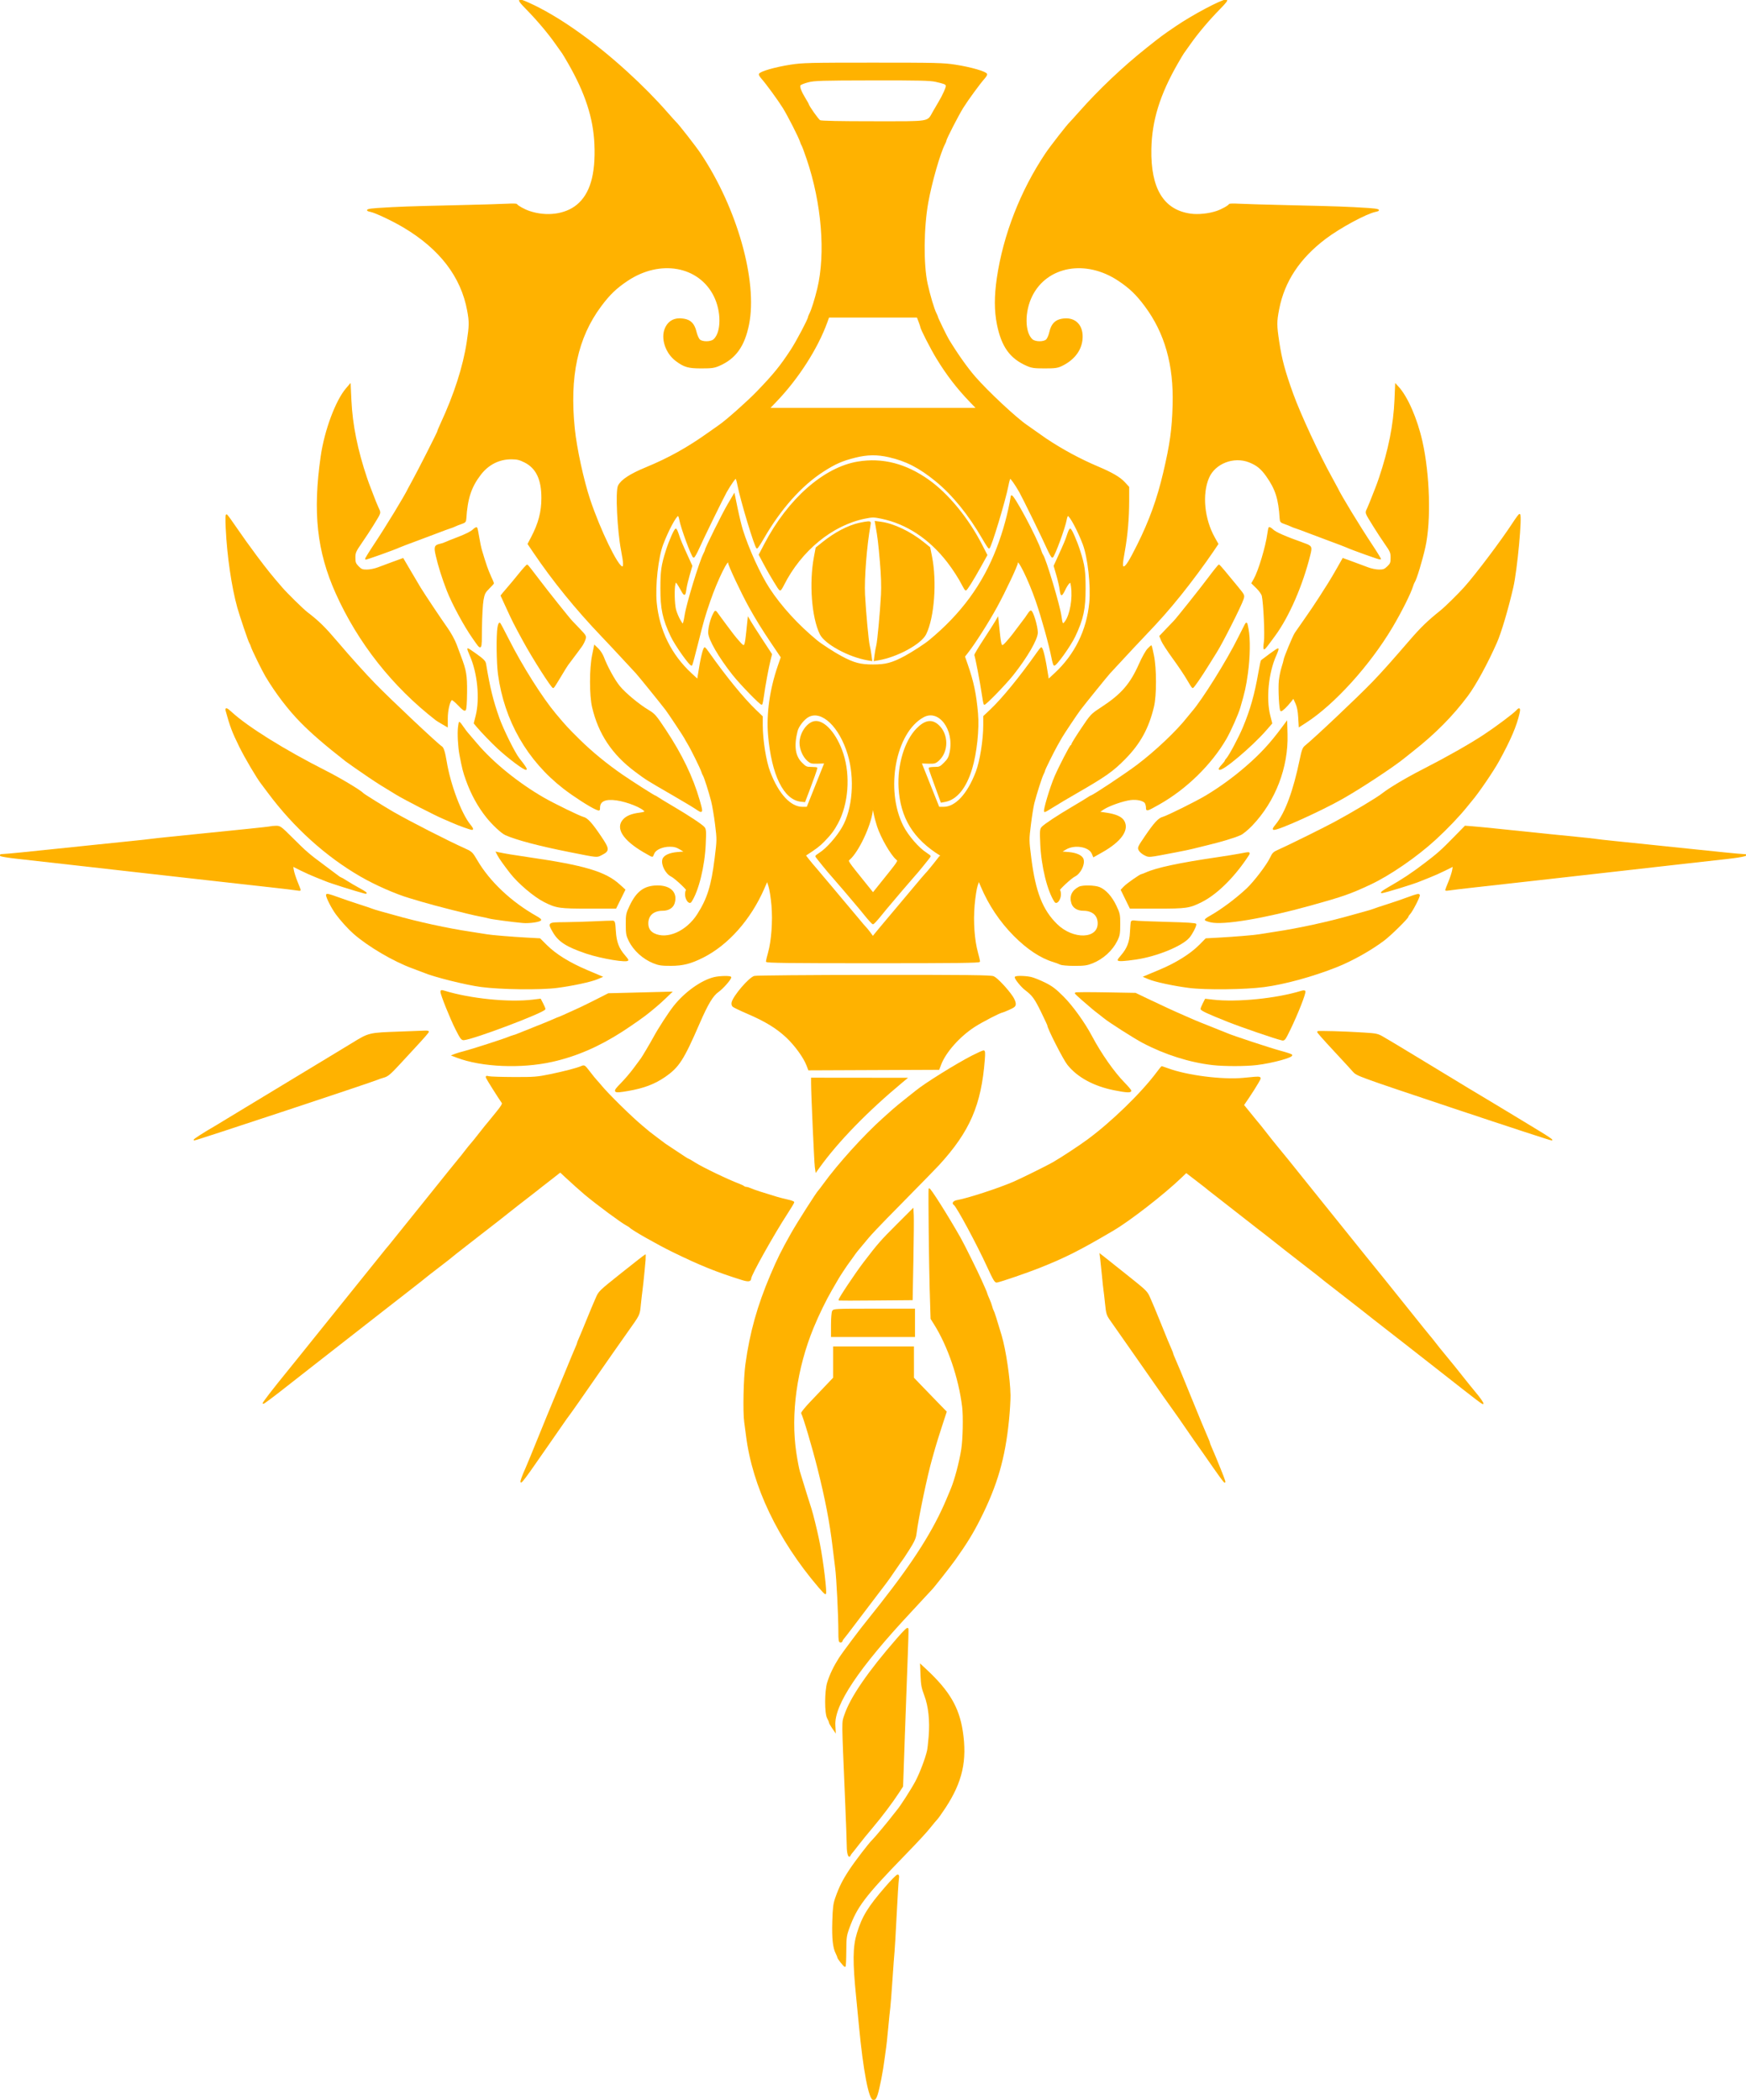<?xml version="1.0" encoding="utf-8"?>
<!DOCTYPE svg PUBLIC "-//W3C//DTD SVG 20010904//EN" "http://www.w3.org/TR/2001/REC-SVG-20010904/DTD/svg10.dtd">
<svg version="1.0" xmlns="http://www.w3.org/2000/svg" width="1663pt" height="2000pt" viewBox="0 0 1663 2000" style="" preserveAspectRatio="xMidYMid meet">
<g fill="#FFB200FF" stroke="#FFB200FF">
<path d="M 501.331 8.315 C 511.733 18.902 522.215 31.303 529.379 41.500 C 532.471 45.900 535.353 49.950 535.784 50.500 C 536.215 51.050 538.769 55.325 541.458 60.000 C 557.793 88.390 565.604 112.412 566.657 137.500 C 567.869 166.390 562.399 184.984 549.602 195.470 C 538.419 204.633 520.470 206.973 504.070 201.406 C 499.278 199.778 492.735 196.144 492.167 194.793 C 491.984 194.358 488.159 194.230 483.667 194.509 C 479.175 194.788 455.700 195.473 431.500 196.029 C 388.908 197.009 380.526 197.310 359.750 198.607 C 350.007 199.215 347.435 200.237 352.898 201.330 C 357.633 202.277 373.790 209.900 384.398 216.194 C 419.068 236.761 439.533 263.457 445.469 295.860 C 447.450 306.676 447.401 310.108 445.044 325.710 C 441.498 349.183 432.891 375.941 419.929 403.795 C 418.318 407.257 417.000 410.446 417.000 410.882 C 417.000 411.769 397.887 449.458 393.105 458.000 C 391.412 461.025 389.707 464.175 389.317 465.000 C 385.775 472.486 368.309 501.193 356.277 519.302 C 351.599 526.343 347.967 532.300 348.206 532.539 C 348.604 532.938 375.873 523.178 380.500 520.981 C 381.600 520.458 388.575 517.800 396.000 515.073 C 403.425 512.346 413.100 508.708 417.500 506.989 C 421.900 505.269 426.850 503.450 428.500 502.946 C 430.150 502.442 432.400 501.574 433.500 501.017 C 434.600 500.460 437.292 499.398 439.482 498.658 C 443.003 497.467 443.488 496.917 443.675 493.906 C 444.865 474.758 448.541 463.643 457.562 451.920 C 465.030 442.215 475.307 437.000 486.966 437.000 C 492.441 437.000 494.800 437.560 499.745 440.030 C 510.976 445.643 516.178 456.541 516.155 474.416 C 516.139 487.598 513.255 498.573 506.329 511.805 L 503.029 518.111 508.230 525.805 C 526.816 553.301 548.439 579.928 573.407 606.065 C 578.958 611.876 588.000 621.523 593.500 627.504 C 599.000 633.484 604.607 639.530 605.959 640.939 C 607.902 642.962 629.040 669.065 634.351 676.000 C 636.688 679.051 651.632 701.552 652.283 703.000 C 652.654 703.825 654.059 706.300 655.404 708.500 C 658.542 713.629 667.473 731.735 668.476 735.000 C 668.899 736.375 669.573 737.950 669.974 738.500 C 670.985 739.887 675.490 753.968 677.811 763.000 C 678.872 767.125 680.556 777.088 681.555 785.140 C 683.362 799.712 683.360 799.861 681.152 817.640 C 677.907 843.758 674.076 856.060 664.535 871.000 C 654.031 887.449 635.306 895.694 622.811 889.372 C 618.932 887.410 616.999 884.133 617.004 879.527 C 617.011 871.670 622.309 867.024 631.282 867.006 C 636.537 866.995 640.684 864.487 641.990 860.532 C 645.263 850.613 638.721 843.765 626.085 843.883 C 613.839 843.998 606.640 849.251 600.200 862.771 C 596.713 870.091 596.519 871.029 596.533 880.500 C 596.547 889.362 596.859 891.126 599.276 896.000 C 603.826 905.171 612.535 913.080 622.500 917.087 C 627.537 919.113 630.185 919.496 639.000 919.473 C 650.397 919.444 657.757 917.587 669.265 911.837 C 693.219 899.868 714.699 875.667 727.539 846.183 L 730.726 838.866 732.459 844.164 C 733.412 847.078 734.686 855.249 735.289 862.322 C 736.571 877.338 735.211 896.148 732.024 907.500 C 730.943 911.350 730.045 915.063 730.029 915.750 C 730.006 916.742 750.951 917.000 831.500 917.000 C 912.049 917.000 932.994 916.742 932.971 915.750 C 932.955 915.063 932.072 911.350 931.009 907.500 C 927.668 895.403 926.428 877.949 927.793 862.235 C 928.449 854.681 929.732 846.317 930.645 843.648 L 932.304 838.797 934.669 844.404 C 942.005 861.800 952.724 877.804 965.952 891.109 C 978.641 903.872 991.326 912.259 1003.500 915.932 C 1005.700 916.596 1008.580 917.670 1009.900 918.320 C 1011.308 919.012 1016.892 919.500 1023.400 919.500 C 1032.809 919.500 1035.414 919.132 1040.500 917.087 C 1050.465 913.080 1059.174 905.171 1063.724 896.000 C 1066.141 891.126 1066.453 889.362 1066.467 880.500 C 1066.481 871.011 1066.292 870.101 1062.763 862.693 C 1058.725 854.215 1052.989 847.858 1047.194 845.436 C 1042.838 843.617 1031.071 843.373 1027.852 845.035 C 1021.202 848.470 1018.814 853.877 1021.010 860.532 C 1022.316 864.487 1026.463 866.995 1031.718 867.006 C 1040.691 867.024 1045.989 871.670 1045.996 879.527 C 1046.011 895.056 1022.016 895.695 1006.538 880.578 C 992.716 867.079 985.874 849.688 981.834 817.791 C 979.593 800.091 979.593 800.074 981.429 785.291 C 982.439 777.156 983.896 768.025 984.667 765.000 C 986.956 756.011 992.034 740.162 993.564 737.229 C 994.347 735.728 994.990 734.141 994.994 733.703 C 995.001 732.814 1003.540 715.581 1006.863 709.750 C 1008.038 707.688 1009.940 704.340 1011.090 702.310 C 1012.971 698.989 1025.797 679.782 1028.649 676.017 C 1033.186 670.027 1055.058 643.003 1057.041 640.939 C 1058.393 639.530 1064.000 633.484 1069.500 627.504 C 1075.000 621.523 1084.035 611.876 1089.579 606.065 C 1105.090 589.805 1112.398 581.535 1124.538 566.500 C 1133.849 554.968 1147.251 536.929 1154.765 525.812 L 1159.962 518.124 1156.692 512.312 C 1146.655 494.467 1144.342 470.698 1151.113 454.959 C 1157.076 441.097 1175.078 434.118 1189.852 439.942 C 1197.143 442.815 1201.375 446.255 1206.443 453.426 C 1215.194 465.808 1218.158 475.120 1219.325 493.906 C 1219.512 496.917 1219.997 497.467 1223.518 498.658 C 1225.708 499.398 1228.400 500.460 1229.500 501.017 C 1230.600 501.574 1232.850 502.442 1234.500 502.946 C 1236.150 503.450 1241.100 505.269 1245.500 506.989 C 1249.900 508.708 1259.575 512.346 1267.000 515.073 C 1274.425 517.800 1281.400 520.458 1282.500 520.981 C 1287.127 523.178 1314.396 532.938 1314.794 532.539 C 1315.033 532.300 1311.401 526.343 1306.723 519.302 C 1294.613 501.076 1276.947 472.027 1273.700 465.000 C 1273.318 464.175 1271.004 459.900 1268.556 455.500 C 1256.196 433.281 1238.194 394.509 1231.179 375.000 C 1223.456 353.523 1220.485 342.446 1217.956 325.710 C 1215.530 309.650 1215.525 306.511 1217.906 294.285 C 1223.059 267.831 1237.681 245.754 1262.436 227.053 C 1276.152 216.691 1301.348 203.080 1310.028 201.344 C 1315.563 200.237 1313.039 199.218 1303.250 198.607 C 1282.474 197.310 1274.092 197.009 1231.500 196.029 C 1207.300 195.473 1183.825 194.788 1179.333 194.509 C 1174.841 194.230 1171.016 194.358 1170.833 194.793 C 1170.265 196.144 1163.723 199.778 1158.932 201.405 C 1151.387 203.967 1141.182 205.018 1133.888 203.984 C 1107.941 200.308 1095.429 179.765 1096.139 142.005 C 1096.654 114.661 1104.307 89.954 1121.542 60.000 C 1124.231 55.325 1126.785 51.050 1127.216 50.500 C 1127.647 49.950 1130.529 45.900 1133.621 41.500 C 1140.785 31.303 1151.267 18.902 1161.669 8.315 C 1167.424 2.457 1169.288 0.000 1167.975 0.000 C 1163.477 0.000 1136.080 14.551 1120.137 25.407 C 1107.519 33.999 1106.488 34.762 1092.530 45.854 C 1069.748 63.957 1046.913 85.591 1028.000 106.992 C 1023.875 111.660 1020.004 115.934 1019.397 116.490 C 1016.855 118.818 1000.692 139.550 996.197 146.248 C 972.425 181.672 955.978 223.841 949.956 264.805 C 947.420 282.054 947.440 295.990 950.018 308.852 C 954.245 329.936 962.201 341.070 978.000 348.009 C 982.769 350.104 985.028 350.425 995.000 350.427 C 1004.701 350.429 1007.204 350.094 1011.000 348.283 C 1022.473 342.809 1029.406 334.060 1030.521 323.648 C 1031.980 310.021 1023.942 301.813 1011.375 304.098 C 1005.042 305.249 1001.603 308.946 999.935 316.400 C 999.249 319.465 997.811 322.766 996.739 323.736 C 993.954 326.257 985.906 326.130 983.022 323.520 C 975.421 316.641 975.311 296.652 982.792 281.680 C 997.182 252.887 1034.413 246.336 1065.501 267.129 C 1076.237 274.309 1082.498 280.331 1090.757 291.418 C 1109.814 317.003 1118.445 347.507 1117.390 385.544 C 1116.739 409.014 1114.781 423.118 1108.405 450.275 C 1102.493 475.457 1095.093 495.954 1083.553 519.106 C 1075.788 534.685 1072.420 540.000 1070.312 540.000 C 1068.544 540.000 1068.654 537.366 1070.961 524.465 C 1073.586 509.781 1074.992 493.322 1074.997 477.228 L 1075.000 463.955 1071.002 459.618 C 1066.632 454.877 1059.200 450.520 1045.836 444.865 C 1028.634 437.586 1011.711 428.450 996.000 417.962 C 995.175 417.411 991.350 414.718 987.500 411.978 C 983.650 409.237 979.375 406.228 978.000 405.291 C 967.488 398.126 940.614 373.015 928.459 359.000 C 920.973 350.368 911.799 337.401 903.310 323.455 C 901.440 320.382 893.001 303.005 892.994 302.212 C 892.990 301.821 892.343 300.265 891.556 298.755 C 889.438 294.696 885.294 280.817 882.968 270.000 C 879.047 251.758 879.344 216.991 883.625 193.000 C 887.025 173.948 895.063 145.856 899.605 137.150 C 900.365 135.693 900.990 134.132 900.994 133.681 C 901.005 132.156 912.645 109.514 917.030 102.486 C 921.674 95.043 933.082 79.428 937.425 74.568 C 938.866 72.955 939.903 71.210 939.730 70.690 C 939.000 68.501 924.569 64.346 909.720 62.050 C 898.659 60.339 891.240 60.160 831.500 60.160 C 771.760 60.160 764.341 60.339 753.280 62.050 C 738.431 64.346 724.000 68.501 723.270 70.690 C 723.097 71.210 724.134 72.955 725.575 74.568 C 729.918 79.428 741.326 95.043 745.970 102.486 C 750.654 109.993 761.283 130.896 762.502 135.000 C 762.911 136.375 763.580 137.950 763.991 138.500 C 764.401 139.050 766.570 144.900 768.812 151.500 C 783.051 193.433 786.977 241.484 778.901 275.000 C 776.467 285.099 773.263 295.270 771.374 298.890 C 770.625 300.326 770.010 301.860 770.006 302.300 C 769.992 304.196 758.879 325.232 753.709 333.150 C 743.417 348.914 736.950 356.864 721.001 373.363 C 711.712 382.972 691.955 400.484 685.000 405.273 C 683.625 406.220 679.350 409.237 675.500 411.978 C 654.855 426.674 637.296 436.471 615.335 445.545 C 600.253 451.777 591.929 457.220 589.122 462.684 C 586.563 467.665 588.350 505.007 592.080 524.500 C 594.345 536.332 594.488 540.000 592.688 540.000 C 588.306 540.000 571.277 504.848 561.592 475.811 C 555.536 457.656 548.896 427.055 546.995 408.544 C 541.848 358.432 549.799 321.551 572.243 291.418 C 580.502 280.331 586.763 274.309 597.499 267.129 C 628.640 246.301 665.805 252.900 680.277 281.828 C 687.688 296.641 687.544 316.673 679.978 323.520 C 677.094 326.130 669.046 326.257 666.262 323.737 C 665.190 322.767 663.697 319.404 662.943 316.264 C 661.134 308.722 657.891 305.236 651.625 304.098 C 643.140 302.555 636.979 305.533 633.804 312.711 C 629.596 322.224 634.245 336.278 644.000 343.533 C 651.798 349.333 655.618 350.430 668.000 350.427 C 677.930 350.425 680.251 350.098 685.000 348.031 C 700.470 341.297 708.816 329.631 712.962 308.949 C 721.252 267.598 701.488 197.934 666.803 146.248 C 662.283 139.513 646.103 118.766 643.603 116.500 C 642.996 115.950 639.349 111.900 635.498 107.500 C 624.195 94.586 611.433 81.662 597.000 68.514 C 564.302 38.727 530.756 15.229 503.413 2.961 C 492.609 -1.886 492.240 -0.938 501.331 8.315 M 846.711 435.019 C 863.237 438.815 875.670 445.225 891.500 458.110 C 907.293 470.966 922.968 490.245 935.923 512.750 C 938.852 517.838 941.584 522.000 941.995 522.000 C 943.594 522.000 957.350 476.520 960.074 462.226 C 960.732 458.775 961.613 455.739 962.033 455.480 C 962.734 455.047 966.916 460.955 971.217 468.454 C 974.082 473.448 993.332 512.810 997.533 522.262 C 999.674 527.082 1001.845 530.885 1002.357 530.714 C 1004.017 530.161 1014.260 502.342 1015.495 495.032 C 1015.869 492.814 1016.592 491.000 1017.100 491.000 C 1019.197 491.000 1026.832 505.252 1031.833 518.500 C 1036.503 530.873 1039.521 558.040 1037.999 574.000 C 1035.475 600.459 1024.034 623.712 1004.749 641.575 L 998.500 647.363 997.895 643.432 C 995.395 627.167 992.986 617.000 991.634 617.000 C 991.472 617.000 989.829 619.138 987.984 621.750 C 971.400 645.230 954.697 665.648 943.272 676.406 L 937.000 682.312 937.000 690.432 C 937.000 705.000 933.783 725.157 929.807 735.500 C 921.673 756.659 910.201 769.000 898.665 769.000 L 894.230 769.000 885.788 747.846 L 877.346 726.691 883.968 726.906 C 889.963 727.101 890.890 726.855 893.759 724.310 C 903.179 715.954 903.147 699.502 893.695 690.869 C 887.495 685.206 881.036 686.283 873.249 694.278 C 861.952 705.876 855.079 728.769 856.369 750.500 C 858.060 778.994 870.271 798.835 895.841 814.638 C 896.152 814.831 883.331 830.837 881.934 832.000 C 881.368 832.471 877.720 836.777 864.350 852.750 C 850.501 869.296 846.293 874.304 838.927 883.000 C 836.831 885.475 834.280 888.562 833.260 889.859 L 831.404 892.219 828.553 888.359 C 826.985 886.237 825.203 884.050 824.594 883.500 C 823.985 882.950 820.565 878.944 816.993 874.597 C 813.422 870.250 809.825 865.962 809.000 865.069 C 808.175 864.175 805.485 860.981 803.023 857.972 C 800.561 854.962 795.836 849.324 792.523 845.442 C 789.210 841.561 784.700 836.216 782.500 833.566 C 780.300 830.916 778.050 828.239 777.500 827.617 C 772.737 822.233 766.833 814.858 767.132 814.665 C 777.274 808.110 780.378 805.756 784.673 801.361 C 791.212 794.671 794.043 790.911 797.777 783.955 C 807.535 765.779 809.588 739.202 802.853 718.233 C 796.740 699.200 784.802 685.689 775.621 687.411 C 768.639 688.721 761.981 698.652 762.022 707.695 C 762.049 713.658 765.070 720.610 769.241 724.310 C 772.110 726.855 773.037 727.101 779.032 726.906 L 785.654 726.691 777.212 747.846 L 768.770 769.000 764.335 769.000 C 752.799 769.000 741.327 756.659 733.193 735.500 C 729.230 725.191 726.000 705.003 726.000 690.545 L 726.000 682.537 719.734 676.519 C 707.912 665.164 691.363 644.895 675.016 621.750 C 673.171 619.138 671.528 617.000 671.366 617.000 C 670.014 617.000 667.605 627.167 665.105 643.432 L 664.500 647.363 658.251 641.575 C 638.966 623.712 627.525 600.459 625.001 574.000 C 623.479 558.040 626.497 530.873 631.167 518.500 C 636.168 505.252 643.803 491.000 645.900 491.000 C 646.408 491.000 647.131 492.814 647.505 495.032 C 648.740 502.342 658.983 530.161 660.643 530.714 C 661.155 530.885 663.326 527.082 665.467 522.262 C 669.668 512.810 688.918 473.448 691.783 468.454 C 696.084 460.955 700.266 455.047 700.967 455.480 C 701.387 455.739 702.268 458.775 702.926 462.226 C 705.650 476.520 719.406 522.000 721.005 522.000 C 721.416 522.000 724.148 517.838 727.077 512.750 C 743.320 484.534 763.187 462.234 784.000 448.856 C 795.501 441.464 801.993 438.613 814.500 435.460 C 825.907 432.584 835.538 432.452 846.711 435.019 M 875.364 306.283 C 876.264 308.639 877.000 310.848 877.000 311.191 C 877.000 313.001 886.635 331.889 892.300 341.185 C 901.917 356.967 911.804 369.818 924.276 382.750 L 930.304 389.000 831.500 389.000 L 732.696 389.000 738.724 382.750 C 759.958 360.733 778.485 331.900 787.558 306.750 L 789.272 302.000 831.500 302.000 L 873.728 302.000 875.364 306.283 M 891.375 77.507 C 899.631 79.422 900.732 79.860 901.352 81.474 C 901.832 82.726 898.152 90.999 894.224 97.500 C 893.227 99.150 890.924 103.090 889.107 106.255 C 883.046 116.814 887.831 116.000 831.799 116.000 C 799.277 116.000 782.205 115.645 780.890 114.941 C 779.262 114.070 770.000 100.985 770.000 99.556 C 770.000 99.323 768.664 96.965 767.032 94.316 C 762.847 87.527 760.984 82.643 761.970 81.048 C 762.428 80.308 765.884 78.909 769.651 77.939 C 775.758 76.367 782.370 76.167 830.688 76.088 C 875.660 76.015 885.981 76.256 891.375 77.507 "/></g>
<g fill="#FFB200FF" stroke="#FFB200FF">
<path d="M 693.535 480.396 C 688.242 489.391 672.008 522.075 671.994 523.767 C 671.990 524.170 671.326 525.769 670.517 527.319 C 666.364 535.283 654.044 575.738 652.532 586.382 C 652.150 589.067 651.495 592.192 651.075 593.326 C 650.395 595.164 650.013 594.878 647.569 590.708 C 646.061 588.134 644.196 583.659 643.425 580.764 C 641.997 575.400 641.658 560.431 642.867 556.117 C 643.446 554.052 643.702 553.936 644.787 555.243 C 645.476 556.073 647.356 559.159 648.965 562.101 C 652.057 567.756 652.397 567.611 653.438 560.193 C 653.770 557.824 655.143 552.086 656.489 547.443 L 658.935 539.000 656.077 532.750 C 649.127 517.554 647.778 514.361 646.188 509.348 C 645.260 506.422 644.148 504.021 643.718 504.014 C 642.572 503.994 637.591 515.281 634.676 524.500 C 630.263 538.458 629.500 543.767 629.500 560.500 C 629.500 580.159 631.517 589.550 639.274 606.000 C 643.364 614.674 657.621 634.712 658.838 633.496 C 659.127 633.207 661.700 623.639 664.556 612.235 C 669.834 591.163 671.108 586.742 676.021 572.477 C 683.052 552.057 694.000 529.897 694.000 536.082 C 694.000 538.439 706.161 564.288 713.720 578.000 C 719.812 589.049 726.455 599.793 735.212 612.756 L 744.166 626.012 741.167 634.756 C 733.616 656.771 730.342 680.173 732.039 700.000 C 735.297 738.075 746.795 761.537 762.989 763.155 L 766.446 763.500 770.263 753.500 C 774.304 742.912 778.000 732.418 778.000 731.532 C 778.000 731.239 775.691 731.000 772.868 731.000 C 768.164 731.000 767.383 730.646 763.490 726.750 C 756.961 720.217 755.595 710.608 759.162 696.309 C 760.341 691.583 765.767 684.689 770.051 682.474 C 782.888 675.835 799.858 692.005 807.859 718.500 C 814.776 741.407 812.559 770.606 802.582 788.000 C 797.208 797.369 787.410 808.431 780.750 812.650 C 778.688 813.956 777.000 815.271 777.000 815.572 C 777.000 816.048 790.486 832.657 791.963 834.000 C 792.265 834.275 794.982 837.425 798.000 841.000 C 801.018 844.575 803.739 847.725 804.047 848.000 C 804.354 848.275 806.988 851.388 809.900 854.918 C 812.811 858.448 815.713 861.876 816.347 862.535 C 816.981 863.194 820.425 867.364 824.000 871.801 C 827.575 876.238 830.950 879.868 831.500 879.868 C 832.050 879.868 835.425 876.238 839.000 871.801 C 842.575 867.364 846.019 863.194 846.653 862.535 C 847.287 861.876 850.189 858.448 853.100 854.918 C 856.012 851.388 858.646 848.275 858.953 848.000 C 859.261 847.725 861.982 844.575 865.000 841.000 C 868.018 837.425 870.735 834.275 871.037 834.000 C 872.514 832.657 886.000 816.048 886.000 815.572 C 886.000 815.271 884.313 813.956 882.250 812.648 C 874.915 808.000 864.712 796.236 859.994 786.988 C 842.317 752.338 852.513 697.572 879.394 682.792 C 894.332 674.578 909.528 694.669 904.977 716.617 C 903.991 721.371 902.943 723.315 899.510 726.750 C 895.617 730.646 894.836 731.000 890.132 731.000 C 887.309 731.000 885.009 731.338 885.021 731.750 C 885.033 732.163 886.105 735.425 887.404 739.000 C 888.703 742.575 891.273 749.663 893.116 754.752 L 896.465 764.003 899.983 763.368 C 911.081 761.363 919.987 750.420 925.494 732.021 C 929.970 717.067 932.367 694.347 931.037 679.500 C 929.350 660.681 927.015 649.590 921.226 632.903 L 918.590 625.306 921.650 621.403 C 928.479 612.694 941.327 592.495 949.256 578.000 C 957.242 563.402 969.000 538.439 969.000 536.082 C 969.000 529.898 979.941 552.044 986.981 572.477 C 992.425 588.281 999.550 613.957 1002.047 626.774 C 1002.720 630.225 1003.600 633.253 1004.004 633.503 C 1005.542 634.453 1019.464 615.039 1023.726 606.000 C 1031.483 589.550 1033.500 580.159 1033.500 560.500 C 1033.500 543.797 1032.722 538.362 1028.377 524.734 C 1025.415 515.441 1020.396 503.995 1019.292 504.014 C 1018.856 504.021 1017.740 506.422 1016.812 509.348 C 1015.222 514.361 1013.873 517.554 1006.923 532.750 L 1004.065 539.000 1006.605 547.750 C 1008.002 552.562 1009.402 558.651 1009.715 561.279 C 1010.029 563.908 1010.602 566.254 1010.989 566.493 C 1011.376 566.732 1012.738 564.694 1014.017 561.964 C 1015.295 559.235 1017.131 556.286 1018.096 555.413 C 1019.740 553.925 1019.895 554.119 1020.548 558.471 C 1022.261 569.893 1019.526 585.665 1014.701 592.191 C 1012.179 595.602 1011.519 594.784 1010.511 587.000 C 1009.207 576.940 995.812 532.167 993.009 528.500 C 992.589 527.950 991.921 526.446 991.526 525.159 C 987.825 513.103 963.896 468.536 963.252 472.500 C 960.645 488.547 955.847 506.179 949.783 522.000 C 936.438 556.814 915.769 584.999 884.994 610.346 C 880.817 613.787 868.531 621.745 862.000 625.241 C 849.765 631.790 843.730 633.405 831.500 633.405 C 819.270 633.405 813.235 631.790 801.000 625.241 C 794.469 621.745 782.183 613.787 778.006 610.346 C 759.895 595.429 743.842 577.864 732.581 560.643 C 723.846 547.284 712.654 522.740 707.000 504.540 C 705.811 500.711 703.588 491.516 702.060 484.105 L 699.283 470.630 693.535 480.396 M 835.882 787.103 C 839.456 797.849 848.456 813.538 853.797 818.331 C 856.053 820.356 857.212 818.597 837.177 843.555 L 831.513 850.611 825.833 843.555 C 806.029 818.953 806.951 820.352 809.203 818.331 C 817.481 810.901 828.679 787.316 830.726 773.000 L 831.369 768.500 832.528 774.500 C 833.165 777.800 834.675 783.472 835.882 787.103 "/></g>
<g fill="#FFB200FF" stroke="#FFB200FF">
<path d="M 553.500 1016.003 C 549.423 1017.773 537.113 1020.971 524.000 1023.668 C 511.634 1026.211 508.728 1026.438 489.405 1026.369 C 477.802 1026.328 467.058 1025.980 465.528 1025.596 C 463.146 1024.999 462.844 1025.152 463.423 1026.661 C 463.977 1028.103 475.006 1045.602 478.419 1050.453 C 479.069 1051.376 477.457 1054.054 472.919 1059.591 C 469.389 1063.899 465.825 1068.278 465.000 1069.323 C 464.175 1070.368 463.027 1071.735 462.450 1072.362 C 461.872 1072.988 458.967 1076.650 455.994 1080.500 C 453.021 1084.350 449.752 1088.400 448.729 1089.500 C 447.707 1090.600 444.988 1093.975 442.688 1097.000 C 440.387 1100.025 438.236 1102.725 437.907 1103.000 C 437.578 1103.275 422.532 1121.950 404.471 1144.500 C 386.410 1167.050 371.154 1186.012 370.567 1186.638 C 369.980 1187.265 368.825 1188.622 368.000 1189.656 C 364.061 1194.591 340.350 1224.060 321.957 1246.882 C 310.706 1260.842 299.118 1275.242 296.206 1278.882 C 293.294 1282.522 290.366 1286.175 289.698 1287.000 C 289.030 1287.825 286.313 1291.200 283.661 1294.500 C 281.008 1297.800 277.554 1302.075 275.985 1304.000 C 260.129 1323.452 250.041 1336.514 250.704 1336.735 C 251.147 1336.882 260.957 1329.538 272.504 1320.414 C 284.052 1311.290 295.975 1301.952 299.000 1299.663 C 302.025 1297.374 315.975 1286.476 330.000 1275.444 C 344.025 1264.412 359.100 1252.634 363.500 1249.270 C 367.900 1245.906 377.495 1238.437 384.822 1232.671 C 392.150 1226.906 399.533 1221.133 401.231 1219.844 C 402.928 1218.555 404.808 1217.041 405.408 1216.479 C 406.009 1215.917 411.450 1211.681 417.500 1207.064 C 423.550 1202.448 429.175 1198.054 430.000 1197.299 C 430.825 1196.545 436.450 1192.101 442.500 1187.422 C 448.550 1182.744 454.253 1178.294 455.174 1177.533 C 456.095 1176.772 460.820 1173.109 465.674 1169.392 C 470.528 1165.676 478.775 1159.214 484.000 1155.034 C 489.225 1150.853 497.325 1144.523 502.000 1140.966 C 506.675 1137.410 510.991 1134.050 511.592 1133.500 C 512.192 1132.950 514.175 1131.375 515.998 1130.000 C 517.822 1128.625 522.535 1124.969 526.472 1121.875 L 533.630 1116.250 538.577 1120.875 C 544.202 1126.134 553.591 1134.540 557.122 1137.478 C 569.440 1147.726 591.695 1164.184 597.058 1167.012 C 598.401 1167.720 599.725 1168.571 600.000 1168.903 C 601.886 1171.179 625.924 1184.845 641.000 1192.212 C 666.987 1204.910 682.457 1211.156 706.709 1218.741 C 712.718 1220.620 715.000 1220.323 715.000 1217.660 C 715.000 1214.436 736.730 1175.616 749.610 1155.830 C 753.125 1150.432 756.000 1145.633 756.000 1145.167 C 756.000 1144.700 753.413 1143.754 750.250 1143.064 C 747.088 1142.374 742.250 1141.132 739.500 1140.305 C 726.214 1136.310 718.219 1133.696 715.349 1132.411 C 713.616 1131.635 711.568 1131.000 710.799 1131.000 C 710.029 1131.000 708.973 1130.622 708.450 1130.160 C 707.928 1129.698 705.925 1128.731 704.000 1128.010 C 693.445 1124.059 668.725 1112.165 661.617 1107.618 C 658.506 1105.628 655.727 1104.000 655.440 1104.000 C 655.153 1104.000 653.700 1103.166 652.210 1102.147 C 650.719 1101.128 646.125 1098.092 642.000 1095.400 C 637.875 1092.708 634.050 1090.162 633.500 1089.743 C 632.950 1089.324 629.350 1086.624 625.500 1083.744 C 621.650 1080.864 618.275 1078.281 618.000 1078.004 C 617.725 1077.727 614.800 1075.266 611.500 1072.536 C 601.522 1064.282 579.051 1042.176 572.354 1034.027 C 570.784 1032.116 568.825 1029.866 568.000 1029.026 C 567.175 1028.186 564.336 1024.687 561.692 1021.250 C 556.608 1014.643 556.619 1014.650 553.500 1016.003 "/></g>
<g fill="#FFB200FF" stroke="#FFB200FF">
<path d="M 1101.946 1021.750 C 1087.134 1041.584 1058.436 1069.410 1035.475 1086.200 C 1027.185 1092.262 1010.778 1103.021 1003.000 1107.497 C 997.536 1110.640 972.174 1123.190 965.500 1126.053 C 950.630 1132.430 921.902 1141.791 911.750 1143.567 C 908.248 1144.179 906.798 1146.139 908.889 1147.432 C 911.396 1148.981 930.852 1185.122 940.424 1206.011 C 946.356 1218.954 947.849 1221.460 949.445 1221.153 C 953.714 1220.331 978.288 1211.894 990.000 1207.230 C 1014.773 1197.364 1028.395 1190.473 1060.351 1171.645 C 1076.225 1162.291 1108.327 1137.356 1124.664 1121.691 L 1129.827 1116.739 1138.138 1123.119 C 1147.175 1130.057 1149.614 1131.970 1151.373 1133.500 C 1152.005 1134.050 1155.442 1136.727 1159.011 1139.449 C 1162.580 1142.171 1170.675 1148.500 1177.000 1153.512 C 1183.325 1158.525 1192.472 1165.669 1197.326 1169.388 C 1202.180 1173.107 1206.905 1176.766 1207.826 1177.520 C 1212.092 1181.012 1235.610 1199.425 1245.500 1207.015 C 1251.550 1211.659 1256.991 1215.917 1257.592 1216.479 C 1258.192 1217.041 1259.992 1218.496 1261.592 1219.713 C 1263.191 1220.930 1269.450 1225.799 1275.500 1230.532 C 1281.550 1235.265 1291.225 1242.807 1297.000 1247.292 C 1302.775 1251.777 1308.013 1255.909 1308.639 1256.473 C 1309.266 1257.038 1310.923 1258.327 1312.321 1259.339 C 1313.719 1260.350 1324.978 1269.125 1337.341 1278.839 C 1349.704 1288.552 1363.311 1299.200 1367.578 1302.500 C 1371.846 1305.800 1383.463 1314.913 1393.394 1322.750 C 1403.324 1330.588 1411.837 1337.000 1412.311 1337.000 C 1413.260 1337.000 1409.348 1331.442 1403.715 1324.786 C 1401.720 1322.429 1397.250 1316.900 1393.780 1312.500 C 1390.311 1308.100 1386.729 1303.600 1385.820 1302.500 C 1383.853 1300.118 1372.419 1286.141 1370.686 1284.000 C 1370.019 1283.175 1367.904 1280.475 1365.986 1278.000 C 1364.069 1275.525 1362.246 1273.275 1361.935 1273.000 C 1361.624 1272.725 1352.374 1261.250 1341.380 1247.500 C 1322.608 1224.024 1311.834 1210.644 1300.311 1196.500 C 1297.623 1193.200 1279.747 1170.978 1260.588 1147.117 C 1220.607 1097.325 1224.885 1102.629 1216.930 1093.000 C 1213.521 1088.875 1208.670 1082.800 1206.148 1079.500 C 1203.626 1076.200 1201.098 1072.990 1200.531 1072.367 C 1199.964 1071.745 1198.093 1069.495 1196.374 1067.367 C 1194.655 1065.240 1191.244 1061.043 1188.794 1058.039 L 1184.339 1052.579 1189.463 1045.039 C 1192.281 1040.893 1196.062 1034.913 1197.866 1031.750 C 1201.750 1024.942 1202.966 1025.356 1184.349 1027.144 C 1164.300 1029.069 1130.508 1024.769 1112.212 1017.966 C 1109.304 1016.885 1106.771 1016.000 1106.583 1016.000 C 1106.394 1016.000 1104.308 1018.588 1101.946 1021.750 "/></g>
<g fill="#FFB200FF" stroke="#FFB200FF">
<path d="M 926.500 1005.612 C 911.262 1013.358 881.038 1032.172 872.500 1039.226 C 871.400 1040.135 866.894 1043.718 862.487 1047.189 C 858.079 1050.660 852.716 1055.075 850.568 1057.000 C 848.419 1058.925 844.150 1062.743 841.081 1065.485 C 823.200 1081.458 798.093 1109.216 784.533 1128.004 C 782.351 1131.027 780.296 1133.725 779.965 1134.000 C 778.359 1135.337 759.540 1164.865 753.834 1175.000 C 744.400 1191.760 740.876 1198.860 734.228 1214.500 C 721.705 1243.961 714.601 1269.373 710.468 1299.500 C 708.613 1313.027 707.956 1344.868 709.333 1354.500 C 709.727 1357.250 710.501 1363.100 711.054 1367.500 C 717.108 1415.699 741.287 1466.286 779.940 1511.620 C 782.931 1515.129 785.711 1518.000 786.117 1518.000 C 787.430 1518.000 783.796 1487.429 780.531 1471.000 C 780.257 1469.625 779.763 1467.150 779.433 1465.500 C 777.982 1458.259 773.754 1441.155 772.511 1437.500 C 771.329 1434.025 765.925 1416.631 761.407 1401.763 C 760.616 1399.158 759.075 1391.117 757.984 1383.894 C 752.429 1347.126 758.468 1303.420 774.479 1264.500 C 779.478 1252.350 786.449 1238.039 792.059 1228.413 C 794.916 1223.511 797.769 1218.600 798.399 1217.500 C 799.859 1214.951 807.332 1203.662 807.997 1203.000 C 808.274 1202.725 810.059 1200.250 811.964 1197.500 C 813.870 1194.750 815.895 1191.990 816.464 1191.367 C 817.034 1190.745 819.075 1188.288 821.000 1185.908 C 829.134 1175.853 833.603 1171.093 860.858 1143.458 C 876.611 1127.485 891.544 1112.185 894.041 1109.458 C 923.319 1077.495 934.155 1052.509 937.500 1009.250 C 938.001 1002.760 937.856 1001.004 936.819 1001.018 C 936.093 1001.029 931.450 1003.096 926.500 1005.612 "/></g>
<g fill="#FFB200FF" stroke="#FFB200FF">
<path d="M 793.996 1297.750 L 793.992 1312.500 787.746 1319.073 C 784.311 1322.688 777.329 1330.030 772.231 1335.389 C 767.134 1340.747 763.232 1345.567 763.561 1346.099 C 765.305 1348.921 774.025 1378.339 779.093 1398.500 C 786.354 1427.383 790.735 1450.119 793.449 1473.000 C 794.264 1479.875 795.401 1489.100 795.976 1493.500 C 797.188 1502.785 798.996 1538.823 798.998 1553.750 C 799.000 1562.194 799.264 1564.000 800.500 1564.000 C 801.325 1564.000 802.000 1563.582 802.000 1563.071 C 802.000 1562.561 802.563 1561.548 803.250 1560.821 C 803.938 1560.095 808.386 1554.325 813.135 1548.000 C 817.885 1541.675 824.541 1532.900 827.927 1528.500 C 831.313 1524.100 834.852 1519.441 835.792 1518.147 C 836.731 1516.853 839.129 1513.703 841.119 1511.147 C 845.012 1506.148 848.869 1500.724 854.733 1492.000 C 856.767 1488.975 858.682 1486.275 858.990 1486.000 C 859.297 1485.725 862.301 1481.163 865.665 1475.862 C 870.454 1468.316 871.926 1465.060 872.447 1460.862 C 874.334 1445.647 882.767 1405.315 887.473 1389.000 C 888.187 1386.525 889.526 1381.800 890.448 1378.500 C 891.371 1375.200 894.166 1366.253 896.660 1358.617 L 901.194 1344.734 892.795 1336.117 C 888.176 1331.378 881.163 1324.125 877.210 1320.000 L 870.024 1312.500 870.012 1297.750 L 870.000 1283.000 832.000 1283.000 L 794.000 1283.000 793.996 1297.750 "/></g>
<g fill="#FFB200FF" stroke="#FFB200FF">
<path d="M 215.505 503.638 C 216.783 529.787 221.084 559.141 226.477 578.529 C 228.745 586.685 237.091 611.266 238.010 612.500 C 238.420 613.050 239.091 614.625 239.502 616.000 C 240.374 618.919 250.038 638.648 253.167 643.899 C 262.891 660.214 274.830 675.845 286.961 688.143 C 297.198 698.520 309.941 709.504 329.500 724.806 C 331.474 726.351 344.644 735.517 352.000 740.465 C 359.977 745.832 365.923 749.569 378.000 756.807 C 386.166 761.701 414.769 776.399 422.000 779.417 C 424.475 780.451 428.300 782.108 430.500 783.100 C 436.776 785.931 448.090 790.000 449.686 790.000 C 450.631 790.000 449.926 788.524 447.654 785.750 C 439.079 775.276 428.592 747.395 424.994 725.500 C 423.511 716.476 422.174 712.202 420.538 711.258 C 417.033 709.234 371.633 666.478 356.909 651.336 C 347.432 641.589 333.787 626.424 321.500 611.982 C 309.135 597.449 303.584 591.994 292.519 583.500 C 288.429 580.360 273.653 565.861 268.500 559.932 C 258.609 548.549 254.145 543.005 244.334 529.918 C 238.322 521.898 229.707 509.884 225.191 503.221 C 220.674 496.557 216.495 490.806 215.903 490.440 C 215.143 489.970 215.026 493.841 215.505 503.638 "/></g>
<g fill="#FFB200FF" stroke="#FFB200FF">
<path d="M 1441.500 497.764 C 1430.465 514.766 1406.120 547.112 1395.055 559.472 C 1388.886 566.363 1376.667 578.363 1372.116 582.000 C 1360.342 591.408 1353.592 597.919 1343.500 609.598 C 1324.559 631.518 1316.801 640.200 1307.506 649.878 C 1294.292 663.636 1251.953 703.641 1243.069 710.763 C 1241.111 712.332 1240.199 714.836 1238.391 723.606 C 1232.228 753.493 1224.417 774.553 1215.423 785.528 C 1212.709 788.841 1212.183 790.000 1213.395 790.000 C 1218.494 790.000 1258.238 772.000 1278.596 760.471 C 1296.110 750.552 1327.351 729.967 1337.365 721.748 C 1338.539 720.784 1342.425 717.690 1346.000 714.873 C 1366.908 698.393 1383.535 681.567 1397.754 662.500 C 1405.346 652.320 1416.515 631.827 1425.278 612.000 C 1429.433 602.599 1435.950 580.637 1440.856 559.500 C 1444.690 542.984 1449.609 489.943 1447.298 490.030 C 1446.859 490.047 1444.250 493.527 1441.500 497.764 "/></g>
<g fill="#FFB200FF" stroke="#FFB200FF">
<path d="M 884.947 1132.500 C 884.551 1136.663 885.293 1205.017 885.981 1227.785 L 886.836 1256.070 889.809 1260.785 C 903.141 1281.929 913.539 1312.329 916.904 1340.000 C 918.014 1349.129 917.556 1370.951 916.054 1380.500 C 914.105 1392.891 909.629 1409.732 905.956 1418.500 C 905.495 1419.600 903.702 1423.875 901.972 1428.000 C 889.562 1457.588 870.963 1486.999 838.736 1528.000 C 833.332 1534.875 827.792 1541.850 826.424 1543.500 C 820.274 1550.919 802.928 1574.066 799.446 1579.500 C 794.519 1587.190 790.798 1594.938 788.402 1602.500 C 785.816 1610.660 785.750 1631.978 788.298 1636.500 C 789.227 1638.150 789.990 1639.958 789.994 1640.518 C 789.997 1641.078 791.234 1643.328 792.743 1645.518 L 795.485 1649.500 795.152 1643.280 C 794.096 1623.545 817.377 1588.741 867.553 1535.047 C 871.431 1530.896 877.281 1524.575 880.553 1521.001 C 883.824 1517.427 886.764 1514.277 887.086 1514.001 C 888.512 1512.783 904.969 1491.839 909.499 1485.478 C 920.451 1470.098 926.519 1460.215 933.350 1446.628 C 949.512 1414.483 956.821 1389.291 960.512 1353.000 C 961.379 1344.475 962.037 1333.675 961.973 1329.000 C 961.766 1313.744 957.616 1285.787 953.511 1272.000 C 949.012 1256.885 946.608 1249.378 945.985 1248.500 C 945.595 1247.950 944.956 1246.166 944.565 1244.535 C 944.174 1242.904 942.987 1239.666 941.927 1237.340 C 940.867 1235.013 940.000 1232.835 940.000 1232.500 C 940.000 1232.165 939.053 1229.777 937.894 1227.195 C 936.736 1224.613 935.098 1220.925 934.255 1219.000 C 931.145 1211.906 917.963 1185.315 914.673 1179.500 C 902.681 1158.300 885.132 1130.553 884.947 1132.500 "/></g>
<g fill="#FFB200FF" stroke="#FFB200FF">
<path d="M 718.554 930.052 C 713.487 931.565 698.893 948.594 697.332 954.814 C 696.981 956.213 697.301 957.711 698.120 958.504 C 698.879 959.238 705.125 962.246 712.000 965.189 C 728.887 972.418 739.767 979.057 749.181 987.880 C 757.302 995.491 765.733 1007.117 768.627 1014.693 L 770.277 1019.015 832.239 1018.758 L 894.201 1018.500 895.946 1013.902 C 900.446 1002.045 913.783 987.022 928.000 977.794 C 935.194 973.124 952.845 964.000 954.684 964.000 C 954.995 964.000 957.894 962.814 961.125 961.363 C 966.135 959.115 967.000 958.340 967.000 956.096 C 967.000 954.648 965.800 951.672 964.333 949.482 C 959.462 942.208 949.575 931.720 946.297 930.351 C 943.644 929.242 923.194 929.015 832.282 929.086 C 771.352 929.133 720.174 929.568 718.554 930.052 "/></g>
<g fill="#FFB200FF" stroke="#FFB200FF">
<path d="M 1328.694 380.771 C 1327.705 404.461 1322.888 428.666 1313.821 455.500 C 1312.706 458.800 1311.414 462.400 1310.949 463.500 C 1310.485 464.600 1308.898 468.650 1307.423 472.500 C 1305.948 476.350 1303.839 481.519 1302.738 483.986 C 1300.469 489.068 1299.844 487.258 1308.951 502.000 C 1311.838 506.675 1316.631 513.973 1319.600 518.218 C 1324.494 525.213 1325.000 526.436 1325.000 531.272 C 1325.000 535.995 1324.621 536.975 1321.702 539.804 C 1318.895 542.525 1317.668 543.000 1313.452 542.999 C 1310.729 542.999 1306.025 542.049 1303.000 540.887 C 1299.975 539.726 1293.362 537.268 1288.304 535.425 L 1279.107 532.075 1273.886 541.287 C 1271.015 546.354 1267.234 552.750 1265.484 555.500 C 1263.735 558.250 1259.648 564.670 1256.402 569.767 C 1253.156 574.863 1247.238 583.638 1243.250 589.267 C 1239.263 594.895 1234.962 601.075 1233.694 603.000 C 1231.553 606.250 1223.000 626.947 1223.000 628.879 C 1223.000 629.352 1222.160 632.386 1221.133 635.620 C 1220.106 638.854 1218.944 644.550 1218.550 648.277 C 1217.732 656.031 1218.846 677.000 1220.077 677.000 C 1221.219 677.000 1225.445 672.973 1229.004 668.495 L 1231.994 664.732 1234.243 669.616 C 1235.815 673.031 1236.643 677.135 1236.996 683.261 L 1237.500 692.022 1244.000 687.816 C 1270.852 670.441 1304.412 633.362 1325.743 597.500 C 1334.572 582.656 1343.459 564.892 1345.503 558.000 C 1345.911 556.625 1346.564 555.050 1346.953 554.500 C 1348.829 551.854 1354.222 534.133 1357.150 521.000 C 1362.669 496.239 1361.427 452.217 1354.315 420.500 C 1349.475 398.911 1340.291 377.891 1331.606 368.520 L 1329.309 366.042 1328.694 380.771 "/></g>
<g fill="#FFB200FF" stroke="#FFB200FF">
<path d="M 330.000 370.097 C 320.072 381.657 309.507 409.979 305.975 434.500 C 298.278 487.932 302.331 525.120 320.196 565.000 C 341.279 612.064 374.261 653.863 415.500 685.783 C 416.050 686.208 418.638 687.800 421.250 689.320 L 426.000 692.084 426.000 684.220 C 426.000 676.530 428.085 667.684 430.206 666.373 C 430.767 666.026 433.668 668.347 436.654 671.530 C 440.567 675.700 442.387 677.013 443.171 676.229 C 443.853 675.547 444.303 669.236 444.375 659.320 C 444.493 643.107 443.763 638.812 438.547 625.000 C 437.820 623.075 435.971 618.125 434.437 614.000 C 432.904 609.875 429.090 602.900 425.962 598.500 C 420.033 590.160 403.945 566.061 400.260 560.000 C 399.089 558.075 394.911 551.011 390.973 544.301 L 383.815 532.103 374.657 535.439 C 369.621 537.274 363.025 539.726 360.000 540.887 C 356.975 542.049 352.226 542.999 349.446 542.999 C 345.042 543.000 343.982 542.576 341.196 539.702 C 338.427 536.846 338.000 535.704 338.000 531.165 C 338.000 526.361 338.529 525.159 344.357 516.713 C 347.853 511.646 352.642 504.350 354.998 500.500 C 363.069 487.311 362.546 489.090 359.994 483.486 C 358.744 480.744 356.647 475.575 355.332 472.000 C 354.018 468.425 352.552 464.600 352.074 463.500 C 351.597 462.400 350.294 458.800 349.179 455.500 C 340.150 428.776 335.282 404.634 334.201 381.214 L 333.500 366.022 330.000 370.097 "/></g>
<g fill="#FFB200FF" stroke="#FFB200FF">
<path d="M 215.346 676.750 C 219.544 692.026 221.444 697.047 228.303 711.000 C 233.659 721.895 245.069 741.224 249.261 746.500 C 249.698 747.050 252.566 750.875 255.635 755.000 C 280.167 787.970 310.945 815.743 344.000 834.735 C 357.891 842.717 377.113 851.167 390.000 854.958 C 394.125 856.172 399.525 857.780 402.000 858.532 C 413.536 862.037 447.409 870.625 456.500 872.349 C 460.900 873.184 465.175 874.113 466.000 874.414 C 467.866 875.094 489.195 877.927 498.152 878.684 C 504.574 879.227 515.000 877.618 515.000 876.084 C 515.000 875.691 513.125 874.315 510.833 873.027 C 486.762 859.498 466.024 839.949 454.168 819.612 C 449.894 812.280 449.143 811.531 443.535 808.998 C 426.055 801.104 390.343 782.876 374.500 773.760 C 366.656 769.247 346.771 756.861 346.000 756.007 C 343.410 753.141 324.119 741.579 310.000 734.431 C 270.542 714.454 235.398 692.519 220.000 678.259 C 216.076 674.625 214.634 674.157 215.346 676.750 "/></g>
<g fill="#FFB200FF" stroke="#FFB200FF">
<path d="M 1444.466 677.038 C 1441.651 680.148 1424.696 692.831 1413.500 700.202 C 1399.766 709.243 1378.212 721.451 1355.000 733.336 C 1339.220 741.416 1323.386 750.849 1316.500 756.273 C 1311.216 760.435 1287.884 774.366 1270.786 783.569 C 1260.761 788.965 1224.467 806.886 1217.484 809.888 C 1213.190 811.735 1212.135 812.770 1210.157 817.082 C 1207.094 823.758 1194.570 840.193 1187.576 846.714 C 1177.047 856.531 1163.172 866.841 1152.167 873.027 C 1149.875 874.315 1148.000 875.691 1148.000 876.084 C 1148.000 876.478 1150.297 877.352 1153.105 878.025 C 1165.089 880.900 1204.216 874.326 1248.500 861.997 C 1279.229 853.443 1286.087 851.039 1305.000 842.192 C 1323.708 833.441 1349.386 815.759 1367.281 799.306 C 1378.319 789.158 1390.014 776.895 1397.012 768.133 C 1398.930 765.730 1400.950 763.250 1401.500 762.621 C 1407.469 755.794 1421.996 734.533 1427.383 724.740 C 1438.462 704.599 1444.159 691.280 1446.840 679.250 C 1447.886 674.556 1447.249 673.963 1444.466 677.038 "/></g>
<g fill="#FFB200FF" stroke="#FFB200FF">
<path d="M 817.073 440.134 C 784.917 445.469 750.864 475.468 728.517 518.150 L 723.157 528.387 727.623 536.785 C 731.523 544.119 736.201 552.118 741.051 559.750 C 741.838 560.988 742.783 562.000 743.151 562.000 C 743.520 562.000 744.893 559.863 746.203 557.250 C 762.652 524.448 792.439 499.929 823.536 493.593 C 830.982 492.076 832.157 492.076 839.536 493.597 C 863.506 498.537 885.165 512.793 902.439 535.000 C 907.731 541.803 913.651 550.977 916.797 557.250 C 918.107 559.863 919.476 561.996 919.839 561.991 C 920.778 561.979 926.835 552.318 933.883 539.591 L 939.924 528.682 934.854 518.810 C 922.030 493.845 902.974 470.636 884.500 457.480 C 862.736 441.982 840.466 436.253 817.073 440.134 "/></g>
<g fill="#FFB200FF" stroke="#FFB200FF">
<path d="M 474.329 597.629 C 473.061 605.080 473.342 631.335 474.807 642.169 C 480.772 686.279 502.519 724.244 537.153 751.011 C 546.691 758.382 562.201 768.350 567.721 770.657 C 570.933 771.999 571.000 771.974 571.000 769.448 C 571.000 762.854 576.411 760.358 587.348 761.907 C 597.737 763.378 612.170 769.229 614.429 772.886 C 614.772 773.440 612.565 774.153 609.264 774.555 C 601.528 775.497 596.506 777.609 593.496 781.187 C 586.857 789.077 593.853 799.929 612.790 811.114 C 617.433 813.857 621.314 815.966 621.414 815.800 C 621.513 815.635 622.137 814.240 622.799 812.701 C 624.411 808.951 630.975 806.050 637.912 806.022 C 642.063 806.005 644.394 806.641 647.912 808.749 L 652.500 811.498 645.499 812.045 C 637.633 812.660 632.235 815.214 631.350 818.740 C 630.075 823.823 634.345 832.045 639.575 834.575 C 642.887 836.177 655.558 848.000 653.963 848.000 C 653.433 848.000 653.000 849.800 653.000 852.000 C 653.000 856.662 656.503 861.328 658.155 858.868 C 664.993 848.684 670.816 824.990 671.705 803.734 C 672.224 791.338 672.100 789.768 670.461 787.956 C 668.100 785.348 655.492 777.022 641.000 768.501 C 634.675 764.783 628.281 760.898 626.790 759.870 C 625.300 758.841 623.850 758.000 623.568 758.000 C 622.827 758.000 601.899 744.639 592.500 738.165 C 577.916 728.119 563.461 716.260 551.846 704.810 C 540.801 693.923 538.889 691.852 529.035 680.106 C 516.128 664.720 497.170 634.681 484.269 609.176 C 480.186 601.104 476.466 594.108 476.002 593.629 C 475.538 593.150 474.786 594.949 474.329 597.629 "/></g>
<g fill="#FFB200FF" stroke="#FFB200FF">
<path d="M 1186.017 595.000 C 1185.245 596.375 1182.388 602.000 1179.668 607.500 C 1168.919 629.237 1145.425 666.889 1135.680 678.000 C 1134.474 679.375 1132.437 681.850 1131.153 683.500 C 1121.122 696.393 1100.404 715.986 1082.829 729.199 C 1071.837 737.463 1040.898 758.000 1039.440 758.000 C 1039.153 758.000 1037.700 758.841 1036.210 759.870 C 1034.719 760.898 1028.325 764.783 1022.000 768.501 C 1007.508 777.022 994.900 785.348 992.539 787.956 C 990.900 789.768 990.776 791.338 991.295 803.734 C 992.184 824.990 998.007 848.684 1004.845 858.868 C 1006.497 861.328 1010.000 856.662 1010.000 852.000 C 1010.000 849.800 1009.567 848.000 1009.037 848.000 C 1007.442 848.000 1020.113 836.177 1023.425 834.575 C 1028.655 832.045 1032.925 823.823 1031.650 818.740 C 1030.765 815.214 1025.367 812.660 1017.501 812.045 L 1010.500 811.498 1015.088 808.749 C 1023.446 803.741 1037.441 806.064 1040.332 812.939 L 1041.596 815.945 1049.741 811.345 C 1067.671 801.219 1075.281 790.363 1070.328 781.979 C 1068.190 778.359 1062.781 775.941 1053.775 774.580 L 1046.632 773.500 1050.947 770.649 C 1056.178 767.193 1069.565 762.495 1076.760 761.590 C 1083.066 760.797 1089.579 762.344 1090.983 764.968 C 1091.542 766.013 1092.000 768.009 1092.000 769.402 C 1092.000 772.478 1092.334 772.376 1104.203 765.670 C 1129.760 751.230 1153.616 727.880 1167.719 703.500 C 1171.847 696.363 1178.974 680.318 1180.821 674.000 C 1185.234 658.910 1186.331 654.000 1188.049 641.646 C 1190.256 625.782 1190.503 608.616 1188.663 599.000 C 1187.455 592.689 1187.378 592.573 1186.017 595.000 "/></g>
<g fill="#FFB200FF" stroke="#FFB200FF">
<path d="M 311.000 852.419 C 311.000 854.851 316.136 864.926 320.216 870.500 C 324.635 876.535 331.870 884.531 336.956 889.000 C 350.920 901.271 375.016 915.425 393.138 922.003 C 397.737 923.672 402.400 925.434 403.500 925.918 C 412.705 929.966 443.664 937.715 458.301 939.633 C 477.220 942.113 514.595 942.569 530.499 940.513 C 545.469 938.578 562.836 934.837 568.998 932.220 L 573.247 930.415 569.374 928.772 C 567.243 927.869 562.575 925.888 559.000 924.371 C 542.041 917.174 529.221 909.213 520.353 900.372 L 514.206 894.243 502.353 893.599 C 487.723 892.804 467.393 891.126 463.885 890.424 C 462.446 890.136 455.471 889.036 448.385 887.981 C 426.246 884.683 397.807 878.499 375.500 872.132 C 371.650 871.034 365.800 869.413 362.500 868.531 C 359.200 867.648 355.600 866.536 354.500 866.059 C 353.400 865.581 347.550 863.613 341.500 861.685 C 335.450 859.757 326.113 856.573 320.750 854.608 C 313.506 851.954 311.000 851.391 311.000 852.419 "/></g>
<g fill="#FFB200FF" stroke="#FFB200FF">
<path d="M 1341.136 854.987 C 1335.436 857.095 1326.211 860.254 1320.636 862.006 C 1315.061 863.758 1309.600 865.582 1308.500 866.059 C 1307.400 866.536 1303.800 867.648 1300.500 868.531 C 1297.200 869.413 1291.350 871.034 1287.500 872.132 C 1265.193 878.499 1236.754 884.683 1214.615 887.981 C 1207.529 889.036 1200.554 890.136 1199.115 890.424 C 1195.600 891.128 1175.270 892.805 1160.559 893.604 L 1148.618 894.253 1142.559 900.380 C 1134.102 908.930 1120.155 917.645 1104.496 924.163 C 1102.298 925.078 1098.065 926.852 1095.090 928.105 L 1089.679 930.384 1093.965 932.204 C 1100.161 934.836 1117.498 938.574 1132.501 940.513 C 1148.193 942.541 1185.743 942.123 1204.000 939.715 C 1223.491 937.146 1250.234 929.825 1272.758 920.893 C 1287.820 914.919 1305.663 904.910 1318.312 895.339 C 1324.697 890.507 1341.000 874.433 1341.000 872.969 C 1341.000 872.515 1341.678 871.465 1342.506 870.637 C 1344.931 868.212 1352.184 854.171 1351.827 852.595 C 1351.567 851.448 1349.375 851.939 1341.136 854.987 "/></g>
<g fill="#FFB200FF" stroke="#FFB200FF">
<path d="M 1384.970 797.754 C 1372.515 810.464 1369.560 813.086 1356.442 823.059 C 1344.668 832.011 1335.886 837.826 1323.108 845.131 C 1317.805 848.162 1314.757 850.392 1316.108 850.252 C 1319.497 849.900 1347.614 841.212 1352.500 839.008 C 1353.600 838.511 1357.650 836.892 1361.500 835.410 C 1365.350 833.928 1372.051 830.942 1376.391 828.775 L 1384.282 824.836 1383.658 828.740 C 1383.314 830.887 1381.676 835.936 1380.017 839.960 C 1378.357 843.983 1377.000 847.496 1377.000 847.765 C 1377.000 848.035 1378.913 847.939 1381.250 847.551 C 1383.588 847.163 1393.600 845.962 1403.500 844.882 C 1421.039 842.968 1436.119 841.279 1474.000 836.986 C 1496.059 834.487 1519.934 831.793 1544.500 829.032 C 1554.400 827.919 1570.375 826.109 1580.000 825.009 C 1600.924 822.617 1627.362 819.640 1646.333 817.539 C 1659.662 816.062 1667.366 814.138 1660.500 814.001 C 1658.850 813.968 1650.975 813.266 1643.000 812.442 C 1635.025 811.618 1619.950 810.065 1609.500 808.990 C 1599.050 807.915 1581.725 806.116 1571.000 804.992 C 1560.275 803.869 1545.021 802.293 1537.103 801.492 C 1529.184 800.691 1521.309 799.797 1519.603 799.506 C 1517.896 799.215 1509.300 798.280 1500.500 797.428 C 1485.092 795.937 1469.779 794.370 1428.000 790.011 C 1417.275 788.893 1405.575 787.759 1402.000 787.492 L 1395.500 787.007 1384.970 797.754 "/></g>
<g fill="#FFB200FF" stroke="#FFB200FF">
<path d="M 257.500 787.556 C 256.950 787.776 247.050 788.899 235.500 790.054 C 223.950 791.208 206.400 792.990 196.500 794.014 C 186.600 795.038 171.337 796.593 162.582 797.470 C 153.827 798.347 145.277 799.282 143.582 799.547 C 141.887 799.812 133.975 800.687 126.000 801.489 C 118.025 802.292 102.725 803.869 92.000 804.992 C 81.275 806.116 63.950 807.915 53.500 808.990 C 43.050 810.065 27.975 811.618 20.000 812.442 C 12.025 813.266 4.173 813.954 2.550 813.970 C 0.699 813.989 -0.046 814.351 0.550 814.942 C 1.073 815.460 8.025 816.601 16.000 817.476 C 33.222 819.367 58.852 822.249 83.000 825.009 C 92.625 826.109 108.600 827.919 118.500 829.032 C 143.066 831.793 166.941 834.487 189.000 836.986 C 226.881 841.279 241.961 842.968 259.500 844.882 C 269.400 845.962 279.413 847.163 281.750 847.551 C 284.088 847.939 285.998 848.086 285.997 847.878 C 285.995 847.670 284.641 844.182 282.989 840.127 C 281.336 836.072 279.699 830.973 279.351 828.795 L 278.718 824.836 286.609 828.775 C 290.949 830.942 297.650 833.928 301.500 835.410 C 305.350 836.892 309.400 838.511 310.500 839.008 C 313.934 840.557 337.692 848.076 347.000 850.558 C 350.683 851.540 348.541 849.747 341.562 846.005 C 338.296 844.254 333.225 841.286 330.293 839.411 C 327.360 837.535 324.726 836.000 324.438 836.000 C 324.151 836.000 323.372 835.564 322.708 835.031 C 322.044 834.498 316.082 830.043 309.460 825.132 C 293.931 813.613 291.723 811.714 278.214 798.250 C 267.320 787.393 266.779 787.003 262.713 787.079 C 260.396 787.122 258.050 787.337 257.500 787.556 "/></g>
<g fill="#FFB200FF" stroke="#FFB200FF">
<path d="M 854.478 1561.024 C 827.152 1592.316 810.203 1617.020 804.687 1633.602 C 802.106 1641.358 802.052 1635.171 805.390 1714.000 C 806.263 1734.625 806.990 1754.650 807.004 1758.500 C 807.030 1765.242 808.508 1770.092 809.665 1767.232 C 809.948 1766.535 810.701 1765.405 811.339 1764.721 C 811.978 1764.037 814.731 1760.558 817.459 1756.989 C 820.186 1753.420 826.225 1746.004 830.878 1740.510 C 839.629 1730.176 849.869 1716.565 856.087 1707.000 L 859.662 1701.500 861.399 1651.500 C 862.355 1624.000 863.569 1590.700 864.098 1577.500 C 864.627 1564.300 864.934 1552.611 864.780 1551.524 C 864.567 1550.023 862.092 1552.306 854.478 1561.024 "/></g>
<g fill="#FFB200FF" stroke="#FFB200FF">
<path d="M 877.266 1596.040 C 877.601 1604.736 878.199 1607.895 880.816 1614.771 C 884.756 1625.124 886.237 1638.988 885.010 1654.026 C 884.537 1659.816 883.848 1665.891 883.479 1667.526 C 881.770 1675.098 876.375 1689.280 872.266 1697.000 C 868.258 1704.530 857.245 1721.646 854.513 1724.592 C 853.956 1725.192 852.375 1727.185 851.000 1729.020 C 846.769 1734.666 833.140 1750.976 830.962 1753.000 C 828.065 1755.690 814.684 1773.138 809.579 1780.881 C 802.799 1791.163 799.744 1797.251 795.971 1808.000 C 794.082 1813.380 793.609 1817.221 793.224 1830.298 C 792.748 1846.458 793.712 1855.302 796.539 1860.722 C 797.336 1862.250 797.990 1863.885 797.994 1864.356 C 798.002 1865.467 803.963 1873.000 804.834 1873.000 C 805.200 1872.999 805.524 1866.587 805.552 1858.750 C 805.600 1845.801 805.855 1843.804 808.351 1836.879 C 815.820 1816.150 823.381 1806.115 859.894 1768.474 C 875.770 1752.108 882.362 1744.953 887.084 1738.963 C 888.963 1736.580 891.312 1733.789 892.304 1732.761 C 893.296 1731.733 896.819 1726.762 900.134 1721.714 C 916.220 1697.217 920.812 1676.848 916.526 1649.000 C 913.070 1626.537 904.020 1611.037 882.682 1591.035 L 876.863 1585.580 877.266 1596.040 "/></g>
<g fill="#FFB200FF" stroke="#FFB200FF">
<path d="M 436.705 692.845 C 436.004 698.763 436.699 711.565 438.125 719.000 C 440.666 732.248 441.357 734.963 444.231 743.000 C 449.031 756.418 455.620 768.402 463.751 778.500 C 469.467 785.599 477.795 793.348 481.500 795.016 C 491.673 799.596 513.437 805.357 542.000 811.032 C 570.039 816.602 568.243 816.427 572.916 814.043 C 580.319 810.266 580.233 808.819 571.873 796.449 C 563.614 784.231 559.362 779.559 555.655 778.628 C 551.821 777.666 527.691 765.885 517.487 759.994 C 493.155 745.945 469.127 726.407 453.866 708.259 C 449.815 703.442 445.936 698.904 445.246 698.175 C 444.557 697.446 442.623 694.859 440.948 692.425 C 439.274 689.991 437.763 688.000 437.591 688.000 C 437.419 688.000 437.020 690.180 436.705 692.845 "/></g>
<g fill="#FFB200FF" stroke="#FFB200FF">
<path d="M 1221.083 693.434 C 1209.726 708.690 1200.583 718.547 1186.500 730.721 C 1174.672 740.946 1161.522 750.480 1148.586 758.209 C 1139.142 763.852 1111.404 777.609 1107.491 778.592 C 1103.652 779.555 1099.518 784.055 1091.070 796.466 C 1083.955 806.918 1083.730 807.428 1085.122 809.915 C 1085.917 811.337 1088.308 813.323 1090.435 814.329 C 1094.697 816.345 1092.935 816.522 1120.000 811.358 C 1126.875 810.046 1134.075 808.545 1136.000 808.021 C 1137.925 807.497 1144.450 805.882 1150.500 804.432 C 1163.232 801.381 1175.761 797.570 1181.529 794.996 C 1183.745 794.007 1188.714 789.876 1192.570 785.816 C 1214.395 762.840 1226.670 730.978 1225.823 699.500 L 1225.500 687.500 1221.083 693.434 "/></g>
<g fill="#FFB200FF" stroke="#FFB200FF">
<path d="M 564.431 624.205 C 561.814 637.141 561.814 662.274 564.431 673.500 C 570.344 698.866 583.472 718.525 605.382 734.817 C 615.932 742.662 615.661 742.493 640.000 756.576 C 650.175 762.464 660.381 768.568 662.680 770.141 C 669.344 774.699 669.441 774.475 666.004 762.500 C 659.671 740.438 649.330 718.907 633.825 695.500 C 624.668 681.676 623.398 680.207 617.640 676.758 C 608.203 671.107 595.150 660.228 589.735 653.500 C 584.976 647.588 578.028 634.862 574.685 625.934 C 573.745 623.423 571.476 619.915 569.643 618.139 L 566.311 614.909 564.431 624.205 "/></g>
<g fill="#FFB200FF" stroke="#FFB200FF">
<path d="M 1093.281 618.265 C 1091.585 620.044 1087.971 626.523 1085.250 632.661 C 1076.742 651.853 1068.218 661.601 1048.946 674.178 C 1039.398 680.409 1039.126 680.697 1030.129 694.129 C 1025.108 701.625 1021.000 708.262 1021.000 708.879 C 1021.000 709.495 1020.652 710.000 1020.226 710.000 C 1019.448 710.000 1009.023 730.165 1004.975 739.500 C 1000.354 750.154 993.595 773.000 995.063 773.000 C 995.544 773.000 998.989 771.039 1002.719 768.642 C 1006.448 766.245 1016.846 760.058 1025.825 754.892 C 1052.944 739.290 1059.966 734.320 1071.536 722.536 C 1085.797 708.012 1093.752 693.475 1098.645 673.000 C 1101.178 662.403 1101.164 636.906 1098.620 624.500 C 1097.604 619.550 1096.681 615.394 1096.568 615.265 C 1096.456 615.136 1094.976 616.486 1093.281 618.265 "/></g>
<g fill="#FFB200FF" stroke="#FFB200FF">
<path d="M 1024.067 945.849 C 1024.104 946.207 1027.367 949.298 1031.317 952.717 C 1040.959 961.063 1042.194 962.093 1046.045 965.000 C 1047.866 966.375 1050.514 968.456 1051.928 969.624 C 1056.626 973.503 1080.378 988.640 1088.500 992.930 C 1109.534 1004.039 1133.086 1011.506 1155.000 1014.013 C 1166.109 1015.283 1186.364 1015.265 1197.026 1013.974 C 1212.200 1012.138 1232.061 1006.661 1230.221 1004.821 C 1229.742 1004.342 1225.108 1002.816 1219.925 1001.430 C 1210.200 998.832 1173.815 986.838 1168.500 984.480 C 1166.850 983.747 1160.100 981.033 1153.500 978.448 C 1146.900 975.863 1139.700 972.956 1137.500 971.988 C 1135.300 971.020 1131.250 969.252 1128.500 968.059 C 1117.813 963.424 1106.158 958.063 1092.535 951.516 L 1081.500 946.212 1052.750 945.705 C 1036.938 945.426 1024.030 945.491 1024.067 945.849 "/></g>
<g fill="#FFB200FF" stroke="#FFB200FF">
<path d="M 602.500 945.992 L 579.500 946.573 568.500 952.162 C 562.450 955.236 555.025 958.886 552.000 960.274 C 538.413 966.507 532.832 969.000 532.460 969.000 C 532.240 969.000 529.683 970.069 526.780 971.376 C 523.876 972.683 516.100 975.866 509.500 978.450 C 502.900 981.034 496.150 983.740 494.500 984.463 C 492.850 985.186 490.375 986.081 489.000 986.452 C 487.625 986.822 485.600 987.530 484.500 988.024 C 480.847 989.666 449.150 999.907 442.774 1001.506 C 439.323 1002.372 435.221 1003.584 433.657 1004.200 L 430.814 1005.320 435.256 1007.006 C 458.808 1015.946 496.271 1017.561 526.000 1010.917 C 548.684 1005.848 570.206 996.566 592.336 982.309 C 601.571 976.359 614.787 967.063 617.633 964.514 C 618.255 963.956 620.730 961.935 623.133 960.022 C 625.535 958.109 630.200 953.955 633.500 950.791 L 639.500 945.038 632.500 945.225 C 628.650 945.328 615.150 945.673 602.500 945.992 "/></g>
<g fill="#FFB200FF" stroke="#FFB200FF">
<path d="M 592.481 1212.654 C 570.544 1230.145 570.494 1230.194 567.702 1236.840 C 566.163 1240.503 564.487 1244.400 563.979 1245.500 C 563.470 1246.600 560.968 1252.675 558.418 1259.000 C 555.869 1265.325 552.932 1272.388 551.892 1274.695 C 550.851 1277.002 550.000 1279.184 550.000 1279.544 C 550.000 1279.904 549.348 1281.616 548.550 1283.349 C 547.753 1285.082 543.227 1295.950 538.494 1307.500 C 533.760 1319.050 529.282 1329.850 528.542 1331.500 C 527.802 1333.150 524.176 1341.925 520.484 1351.000 C 503.490 1392.771 502.470 1395.258 501.009 1398.500 C 497.844 1405.520 495.801 1411.134 496.247 1411.580 C 496.741 1412.074 501.731 1405.476 510.517 1392.713 C 512.707 1389.530 518.194 1381.655 522.709 1375.213 C 527.225 1368.771 533.071 1360.350 535.702 1356.500 C 538.332 1352.650 540.938 1348.986 541.492 1348.357 C 542.380 1347.351 556.907 1326.613 571.500 1305.519 C 578.347 1295.622 589.826 1279.228 597.071 1269.000 C 609.580 1251.340 608.834 1252.890 609.927 1242.256 C 610.478 1236.890 611.165 1230.925 611.454 1229.000 C 612.242 1223.748 614.944 1195.611 614.686 1195.353 C 614.562 1195.229 604.570 1203.015 592.481 1212.654 "/></g>
<g fill="#FFB200FF" stroke="#FFB200FF">
<path d="M 1255.000 982.732 C 1255.000 983.431 1259.595 988.656 1271.403 1001.383 C 1283.220 1014.120 1284.358 1015.358 1289.026 1020.566 C 1292.519 1024.464 1293.384 1024.778 1384.798 1055.326 C 1435.533 1072.280 1477.469 1086.005 1477.987 1085.826 C 1478.506 1085.647 1473.208 1082.068 1466.215 1077.873 C 1459.222 1073.678 1449.675 1067.881 1445.000 1064.990 C 1440.325 1062.098 1435.097 1058.934 1433.383 1057.958 C 1431.669 1056.982 1427.169 1054.273 1423.383 1051.938 C 1419.597 1049.603 1412.977 1045.624 1408.672 1043.096 C 1404.367 1040.568 1399.780 1037.825 1398.480 1037.000 C 1397.179 1036.175 1393.052 1033.664 1389.308 1031.420 C 1385.563 1029.176 1370.800 1020.221 1356.500 1011.520 C 1342.200 1002.819 1329.600 995.198 1328.500 994.584 C 1327.400 993.971 1323.273 991.533 1319.328 989.167 C 1312.173 984.875 1312.126 984.863 1298.828 983.984 C 1281.563 982.843 1255.000 982.084 1255.000 982.732 "/></g>
<g fill="#FFB200FF" stroke="#FFB200FF">
<path d="M 1048.400 1199.100 C 1048.712 1201.520 1049.455 1208.675 1050.051 1215.000 C 1050.647 1221.325 1051.322 1227.625 1051.552 1229.000 C 1051.782 1230.375 1052.446 1236.143 1053.026 1241.819 C 1053.992 1251.261 1054.392 1252.577 1057.733 1257.319 C 1067.366 1270.988 1073.804 1280.185 1078.863 1287.500 C 1081.906 1291.900 1086.219 1298.064 1088.448 1301.198 C 1090.677 1304.331 1096.100 1312.107 1100.500 1318.476 C 1104.900 1324.846 1111.875 1334.744 1116.000 1340.473 C 1120.125 1346.201 1126.425 1355.210 1130.000 1360.493 C 1133.575 1365.776 1137.085 1370.863 1137.800 1371.799 C 1138.515 1372.735 1141.914 1377.550 1145.354 1382.500 C 1163.259 1408.263 1166.130 1412.203 1166.631 1411.702 C 1166.993 1411.341 1164.437 1404.665 1157.558 1388.000 C 1156.083 1384.425 1154.228 1380.082 1153.438 1378.349 C 1152.647 1376.616 1152.000 1374.884 1152.000 1374.500 C 1152.000 1374.116 1151.352 1372.384 1150.559 1370.651 C 1148.658 1366.493 1140.051 1345.749 1133.485 1329.500 C 1126.419 1312.014 1121.180 1299.380 1118.892 1294.305 C 1117.851 1291.998 1117.000 1289.816 1117.000 1289.456 C 1117.000 1289.096 1116.353 1287.384 1115.562 1285.651 C 1113.814 1281.819 1110.520 1273.838 1104.490 1258.830 C 1101.987 1252.599 1099.524 1246.600 1099.018 1245.500 C 1098.511 1244.400 1096.837 1240.513 1095.298 1236.861 C 1092.551 1230.344 1092.172 1229.961 1074.500 1215.852 C 1064.600 1207.948 1054.550 1199.955 1052.166 1198.090 L 1047.832 1194.699 1048.400 1199.100 "/></g>
<g fill="#FFB200FF" stroke="#FFB200FF">
<path d="M 381.066 983.054 C 351.028 984.138 351.762 983.960 335.151 994.122 C 333.693 995.014 325.075 1000.245 316.000 1005.746 C 267.297 1035.270 241.693 1050.763 234.782 1054.890 C 230.537 1057.426 222.662 1062.196 217.282 1065.491 C 211.902 1068.785 206.711 1071.935 205.748 1072.491 C 194.463 1078.991 184.231 1085.565 184.995 1085.825 C 185.871 1086.123 354.909 1030.120 359.500 1028.011 C 360.600 1027.506 363.419 1026.548 365.764 1025.884 C 369.243 1024.897 371.819 1022.736 379.764 1014.132 C 385.119 1008.333 392.017 1000.869 395.093 997.544 C 404.074 987.839 408.000 983.302 408.000 982.629 C 408.000 982.283 406.538 982.071 404.750 982.159 C 402.963 982.246 392.305 982.649 381.066 983.054 "/></g>
<g fill="#FFB200FF" stroke="#FFB200FF">
<path d="M 834.387 500.636 C 836.408 512.017 837.034 517.174 838.558 535.000 C 839.669 547.984 840.012 558.510 839.586 566.500 C 838.660 583.863 836.146 610.929 835.082 615.000 C 834.578 616.925 833.858 620.892 833.480 623.815 L 832.795 629.129 836.647 628.468 C 854.665 625.375 877.156 613.117 881.677 603.926 C 889.451 588.120 891.994 553.967 887.184 529.965 L 885.500 521.564 879.500 516.727 C 867.038 506.679 851.074 499.077 839.101 497.488 L 833.701 496.771 834.387 500.636 "/></g>
<g fill="#FFB200FF" stroke="#FFB200FF">
<path d="M 818.500 498.494 C 807.857 500.862 795.428 507.350 783.942 516.533 L 777.383 521.777 775.713 530.638 C 771.060 555.332 773.574 588.172 781.323 603.926 C 785.844 613.117 808.335 625.375 826.353 628.468 L 830.205 629.129 829.520 623.815 C 829.142 620.892 828.422 616.925 827.918 615.000 C 826.854 610.929 824.340 583.863 823.414 566.500 C 822.614 551.490 825.177 518.912 828.626 500.250 C 829.168 497.317 828.997 497.008 826.863 497.079 C 825.564 497.123 821.800 497.760 818.500 498.494 "/></g>
<g fill="#FFB200FF" stroke="#FFB200FF">
<path d="M 843.759 1797.278 C 827.066 1816.510 821.526 1825.548 816.646 1841.514 C 812.679 1854.494 812.539 1868.450 816.032 1903.000 C 816.616 1908.775 817.750 1920.475 818.552 1929.000 C 822.590 1971.924 827.937 2000.000 832.074 2000.000 C 833.297 2000.000 834.313 1998.540 835.382 1995.250 C 837.422 1988.972 840.560 1972.817 842.036 1961.000 C 842.689 1955.775 843.401 1950.600 843.619 1949.500 C 843.837 1948.400 844.663 1940.525 845.455 1932.000 C 846.246 1923.475 847.147 1914.700 847.455 1912.500 C 847.764 1910.300 848.693 1898.375 849.521 1886.000 C 850.348 1873.625 851.246 1861.475 851.516 1859.000 C 851.786 1856.525 852.694 1840.775 853.534 1824.000 C 854.374 1807.225 855.331 1791.813 855.659 1789.750 C 856.107 1786.936 855.912 1786.007 854.878 1786.028 C 854.120 1786.043 849.117 1791.106 843.759 1797.278 "/></g>
<g fill="#FFB200FF" stroke="#FFB200FF">
<path d="M 494.500 546.689 C 490.650 551.467 486.077 556.979 484.338 558.938 C 482.598 560.897 480.306 563.588 479.242 564.918 L 477.309 567.336 482.774 579.243 C 488.504 591.730 489.794 594.272 498.629 610.500 C 507.509 626.811 525.480 654.991 527.000 654.990 C 527.275 654.989 530.163 650.489 533.419 644.990 C 536.674 639.490 539.935 634.205 540.666 633.245 C 544.016 628.843 547.670 623.966 549.500 621.454 C 550.600 619.944 552.502 617.352 553.726 615.693 C 554.950 614.034 556.457 611.147 557.074 609.276 C 558.177 605.934 558.085 605.757 551.854 599.187 C 548.366 595.509 545.263 592.275 544.960 592.000 C 543.099 590.312 520.812 562.387 512.639 551.500 C 507.270 544.350 502.568 538.388 502.189 538.251 C 501.810 538.114 498.350 541.911 494.500 546.689 "/></g>
<g fill="#FFB200FF" stroke="#FFB200FF">
<path d="M 1151.140 550.472 C 1143.333 560.943 1119.908 590.339 1118.048 592.000 C 1117.740 592.275 1114.623 595.521 1111.121 599.213 L 1104.753 605.927 1106.418 610.086 C 1107.333 612.373 1112.302 620.029 1117.459 627.098 C 1122.617 634.168 1128.763 643.338 1131.117 647.476 C 1133.472 651.614 1135.646 654.988 1135.949 654.973 C 1136.767 654.934 1143.783 644.791 1150.457 634.000 C 1153.689 628.775 1157.337 622.925 1158.565 621.000 C 1164.002 612.478 1181.884 577.061 1183.933 570.757 C 1185.149 567.018 1185.145 567.007 1178.825 559.274 C 1167.358 545.240 1161.666 538.504 1161.054 538.242 C 1160.723 538.100 1156.261 543.604 1151.140 550.472 "/></g>
<g fill="#FFB200FF" stroke="#FFB200FF">
<path d="M 474.341 814.692 C 475.703 817.326 480.417 823.965 486.223 831.426 C 493.867 841.250 508.839 853.933 518.584 858.841 C 529.947 864.564 532.972 865.002 560.932 864.978 L 586.500 864.956 590.814 856.228 L 595.129 847.500 589.814 842.694 C 576.463 830.621 556.557 824.694 503.500 816.995 C 490.038 815.041 480.553 813.482 475.675 812.422 L 472.849 811.808 474.341 814.692 "/></g>
<g fill="#FFB200FF" stroke="#FFB200FF">
<path d="M 1180.500 813.608 C 1176.650 814.344 1167.200 815.868 1159.500 816.995 C 1123.316 822.291 1101.432 826.969 1091.349 831.564 C 1089.616 832.354 1087.876 833.000 1087.483 833.000 C 1086.121 833.000 1073.486 841.855 1070.743 844.732 L 1067.986 847.624 1072.243 856.290 L 1076.500 864.956 1102.068 864.978 C 1130.068 865.002 1132.934 864.581 1144.500 858.750 C 1158.340 851.772 1173.981 836.641 1186.810 817.820 C 1191.361 811.143 1191.813 811.446 1180.500 813.608 "/></g>
<g fill="#FFB200FF" stroke="#FFB200FF">
<path d="M 773.010 1031.750 C 773.032 1041.582 775.996 1107.677 776.598 1111.744 L 777.225 1115.989 780.277 1111.744 C 798.050 1087.028 826.166 1058.134 859.044 1030.795 L 863.500 1027.090 818.250 1027.045 L 773.000 1027.000 773.010 1031.750 "/></g>
<g fill="#FFB200FF" stroke="#FFB200FF">
<path d="M 967.000 930.850 C 967.000 932.561 972.986 939.899 976.634 942.661 C 983.538 947.887 985.779 950.941 991.907 963.470 C 995.258 970.322 998.000 976.214 998.000 976.563 C 998.000 979.374 1012.952 1008.760 1016.968 1013.840 C 1026.287 1025.630 1041.815 1034.106 1061.222 1037.996 C 1072.390 1040.235 1077.000 1040.512 1077.000 1038.945 C 1077.000 1038.364 1074.263 1035.102 1070.917 1031.695 C 1060.870 1021.462 1048.462 1003.767 1039.578 987.000 C 1032.749 974.112 1021.322 958.257 1012.533 949.474 C 1005.242 942.189 1001.861 939.641 995.000 936.265 C 990.325 933.965 984.475 931.626 982.000 931.066 C 976.499 929.823 967.000 929.686 967.000 930.850 "/></g>
<g fill="#FFB200FF" stroke="#FFB200FF">
<path d="M 680.500 931.129 C 668.395 933.936 652.636 945.125 642.085 958.401 C 637.152 964.608 627.259 979.854 622.877 988.000 C 620.063 993.232 611.895 1007.037 610.748 1008.500 C 610.317 1009.050 607.319 1013.100 604.086 1017.500 C 600.854 1021.900 595.195 1028.536 591.511 1032.246 C 583.338 1040.479 583.998 1041.111 598.204 1038.660 C 613.091 1036.092 623.432 1032.176 633.224 1025.400 C 646.457 1016.242 650.798 1009.499 665.988 974.506 C 673.959 956.141 678.805 948.099 684.110 944.429 C 688.225 941.581 696.000 932.741 696.000 930.910 C 696.000 929.759 685.787 929.902 680.500 931.129 "/></g>
<g fill="#FFB200FF" stroke="#FFB200FF">
<path d="M 854.977 1166.000 C 839.068 1181.884 836.503 1184.810 823.016 1202.461 C 814.712 1213.328 798.357 1237.928 799.167 1238.333 C 799.350 1238.425 815.085 1238.371 834.134 1238.213 L 868.768 1237.926 869.472 1200.713 C 869.859 1180.246 870.024 1160.800 869.838 1157.500 L 869.500 1151.500 854.977 1166.000 "/></g>
<g fill="#FFB200FF" stroke="#FFB200FF">
<path d="M 1208.740 502.663 C 1208.473 503.123 1207.950 505.750 1207.577 508.500 C 1205.913 520.786 1198.994 543.828 1194.661 551.514 L 1192.414 555.500 1197.049 560.031 C 1199.598 562.523 1201.972 565.898 1202.326 567.531 C 1203.882 574.723 1205.251 604.791 1204.317 611.284 C 1203.786 614.978 1203.670 618.000 1204.059 618.000 C 1204.725 618.000 1206.486 615.776 1214.347 605.000 C 1227.565 586.883 1240.373 557.398 1247.516 528.645 C 1249.501 520.657 1249.325 520.333 1241.500 517.528 C 1223.951 511.239 1215.156 507.387 1212.363 504.768 C 1210.637 503.150 1209.007 502.203 1208.740 502.663 "/></g>
<g fill="#FFB200FF" stroke="#FFB200FF">
<path d="M 450.465 504.879 C 448.694 506.581 443.072 509.401 436.500 511.886 C 430.450 514.173 424.810 516.427 423.967 516.895 C 423.124 517.363 421.018 518.057 419.286 518.437 C 414.094 519.578 413.620 520.936 415.533 529.198 C 417.913 539.475 421.471 550.745 426.046 562.500 C 430.861 574.871 442.358 596.176 450.329 607.500 C 459.029 619.859 458.315 620.661 458.562 598.269 C 458.682 587.396 459.338 575.392 460.020 571.594 C 461.109 565.525 461.790 564.158 465.630 560.318 C 468.033 557.914 470.000 555.766 470.000 555.543 C 470.000 555.321 468.700 552.296 467.111 548.820 C 464.439 542.972 462.479 537.335 458.659 524.500 C 457.840 521.750 456.604 515.900 455.912 511.500 C 455.219 507.100 454.378 503.169 454.042 502.765 C 453.706 502.361 452.096 503.313 450.465 504.879 "/></g>
<g fill="#FFB200FF" stroke="#FFB200FF">
<path d="M 979.281 584.750 C 978.310 586.263 977.162 587.950 976.730 588.500 C 975.324 590.290 967.564 600.580 965.000 604.054 C 963.625 605.918 960.732 609.393 958.571 611.777 C 953.593 617.270 953.291 616.792 951.616 600.744 L 950.338 588.500 948.419 591.851 C 947.364 593.693 942.356 601.528 937.291 609.262 C 932.225 616.995 928.273 623.633 928.508 624.012 C 929.256 625.223 934.042 650.138 935.490 660.360 C 936.258 665.783 937.145 670.478 937.461 670.794 C 938.266 671.600 957.600 651.733 964.648 642.857 C 978.105 625.910 988.001 608.798 987.986 602.500 C 987.972 596.558 983.581 582.000 981.804 582.000 C 981.387 582.000 980.252 583.238 979.281 584.750 "/></g>
<g fill="#FFB200FF" stroke="#FFB200FF">
<path d="M 679.473 585.050 C 677.049 589.737 675.026 597.652 675.014 602.500 C 674.999 608.798 684.895 625.910 698.352 642.857 C 705.452 651.797 724.736 671.597 725.551 670.782 C 725.873 670.460 726.579 666.890 727.121 662.848 C 728.361 653.590 731.788 635.110 733.520 628.350 L 734.838 623.200 725.669 609.201 C 720.626 601.501 715.636 593.693 714.581 591.851 L 712.662 588.500 711.384 600.744 C 709.709 616.792 709.407 617.270 704.429 611.777 C 702.268 609.393 699.375 605.918 698.000 604.054 C 696.625 602.191 693.700 598.310 691.500 595.430 C 689.300 592.549 686.825 589.193 686.000 587.971 C 685.175 586.750 683.771 584.816 682.879 583.675 C 681.273 581.620 681.241 581.633 679.473 585.050 "/></g>
<g fill="#FFB200FF" stroke="#FFB200FF">
<path d="M 420.000 944.603 C 420.000 947.329 429.178 970.209 434.354 980.383 C 438.961 989.441 439.762 990.473 442.000 990.239 C 452.021 989.192 519.000 963.797 519.000 961.044 C 519.000 960.504 518.028 958.197 516.840 955.917 L 514.680 951.773 507.590 952.637 C 484.759 955.417 447.884 951.701 423.250 944.137 C 420.609 943.327 420.000 943.414 420.000 944.603 "/></g>
<g fill="#FFB200FF" stroke="#FFB200FF">
<path d="M 1239.500 944.244 C 1215.714 951.555 1178.167 955.312 1155.312 952.669 L 1148.124 951.837 1146.062 955.879 C 1144.928 958.102 1144.000 960.394 1144.000 960.974 C 1144.000 962.261 1150.890 965.455 1169.957 973.010 C 1183.249 978.276 1214.981 989.141 1221.000 990.487 C 1223.333 991.009 1223.849 990.324 1228.705 980.273 C 1236.017 965.139 1243.540 945.965 1242.852 944.215 C 1242.646 943.694 1241.251 943.706 1239.500 944.244 "/></g>
<g fill="#FFB200FF" stroke="#FFB200FF">
<path d="M 793.035 1248.934 C 792.466 1249.998 792.000 1255.848 792.000 1261.934 L 792.000 1273.000 831.500 1273.000 L 871.000 1273.000 871.000 1260.000 L 871.000 1247.000 832.535 1247.000 C 795.530 1247.000 794.031 1247.073 793.035 1248.934 "/></g>
<g fill="#FFB200FF" stroke="#FFB200FF">
<path d="M 566.500 878.031 C 558.250 878.422 545.313 878.800 537.750 878.871 C 521.904 879.020 521.985 878.954 526.976 887.655 C 532.126 896.635 539.791 901.549 558.500 907.865 C 572.738 912.672 598.000 916.840 598.000 914.382 C 598.000 914.042 596.649 912.226 594.998 910.345 C 589.106 903.634 586.713 897.372 586.080 887.000 C 585.555 878.401 585.310 877.492 583.500 877.410 C 582.400 877.361 574.750 877.641 566.500 878.031 "/></g>
<g fill="#FFB200FF" stroke="#FFB200FF">
<path d="M 1077.579 878.141 C 1077.336 878.888 1076.958 883.325 1076.739 888.000 C 1076.303 897.317 1073.784 903.760 1068.002 910.345 C 1066.351 912.226 1065.000 914.042 1065.000 914.382 C 1065.000 915.412 1071.090 915.082 1082.074 913.458 C 1101.858 910.533 1125.860 900.694 1132.552 892.766 C 1135.292 889.520 1138.936 882.506 1138.978 880.397 C 1138.993 879.636 1130.552 879.081 1111.750 878.605 C 1096.763 878.227 1083.042 877.661 1081.261 877.349 C 1079.017 876.956 1077.885 877.199 1077.579 878.141 "/></g>
<g fill="#FFB200FF" stroke="#FFB200FF">
<path d="M 447.875 624.250 C 455.210 640.673 457.668 665.473 453.570 681.707 L 451.750 688.915 454.493 692.207 C 458.496 697.013 468.929 707.813 474.589 713.011 C 485.046 722.616 499.464 733.353 501.135 732.781 C 501.813 732.549 499.521 729.137 494.229 722.500 C 490.147 717.380 478.995 694.889 475.139 684.000 C 469.211 667.259 466.258 655.224 462.479 632.398 C 462.067 629.913 460.405 628.173 454.120 623.648 C 449.806 620.542 446.008 618.000 445.680 618.000 C 445.352 618.000 446.340 620.813 447.875 624.250 "/></g>
<g fill="#FFB200FF" stroke="#FFB200FF">
<path d="M 1209.253 623.351 C 1205.267 626.272 1201.768 628.898 1201.478 629.188 C 1201.189 629.478 1200.096 634.617 1199.050 640.608 C 1195.357 661.768 1191.326 676.028 1184.240 693.000 C 1180.126 702.852 1170.848 720.200 1168.290 722.821 C 1167.580 723.548 1166.998 724.448 1166.995 724.821 C 1166.993 725.195 1165.595 726.989 1163.889 728.810 C 1162.183 730.630 1161.021 732.354 1161.308 732.641 C 1163.622 734.955 1192.383 710.718 1206.066 694.924 L 1211.255 688.935 1209.410 681.717 C 1205.272 665.525 1207.731 640.785 1215.123 624.250 C 1216.659 620.813 1217.598 618.009 1217.208 618.020 C 1216.819 618.032 1213.239 620.431 1209.253 623.351 "/></g>
</svg>
